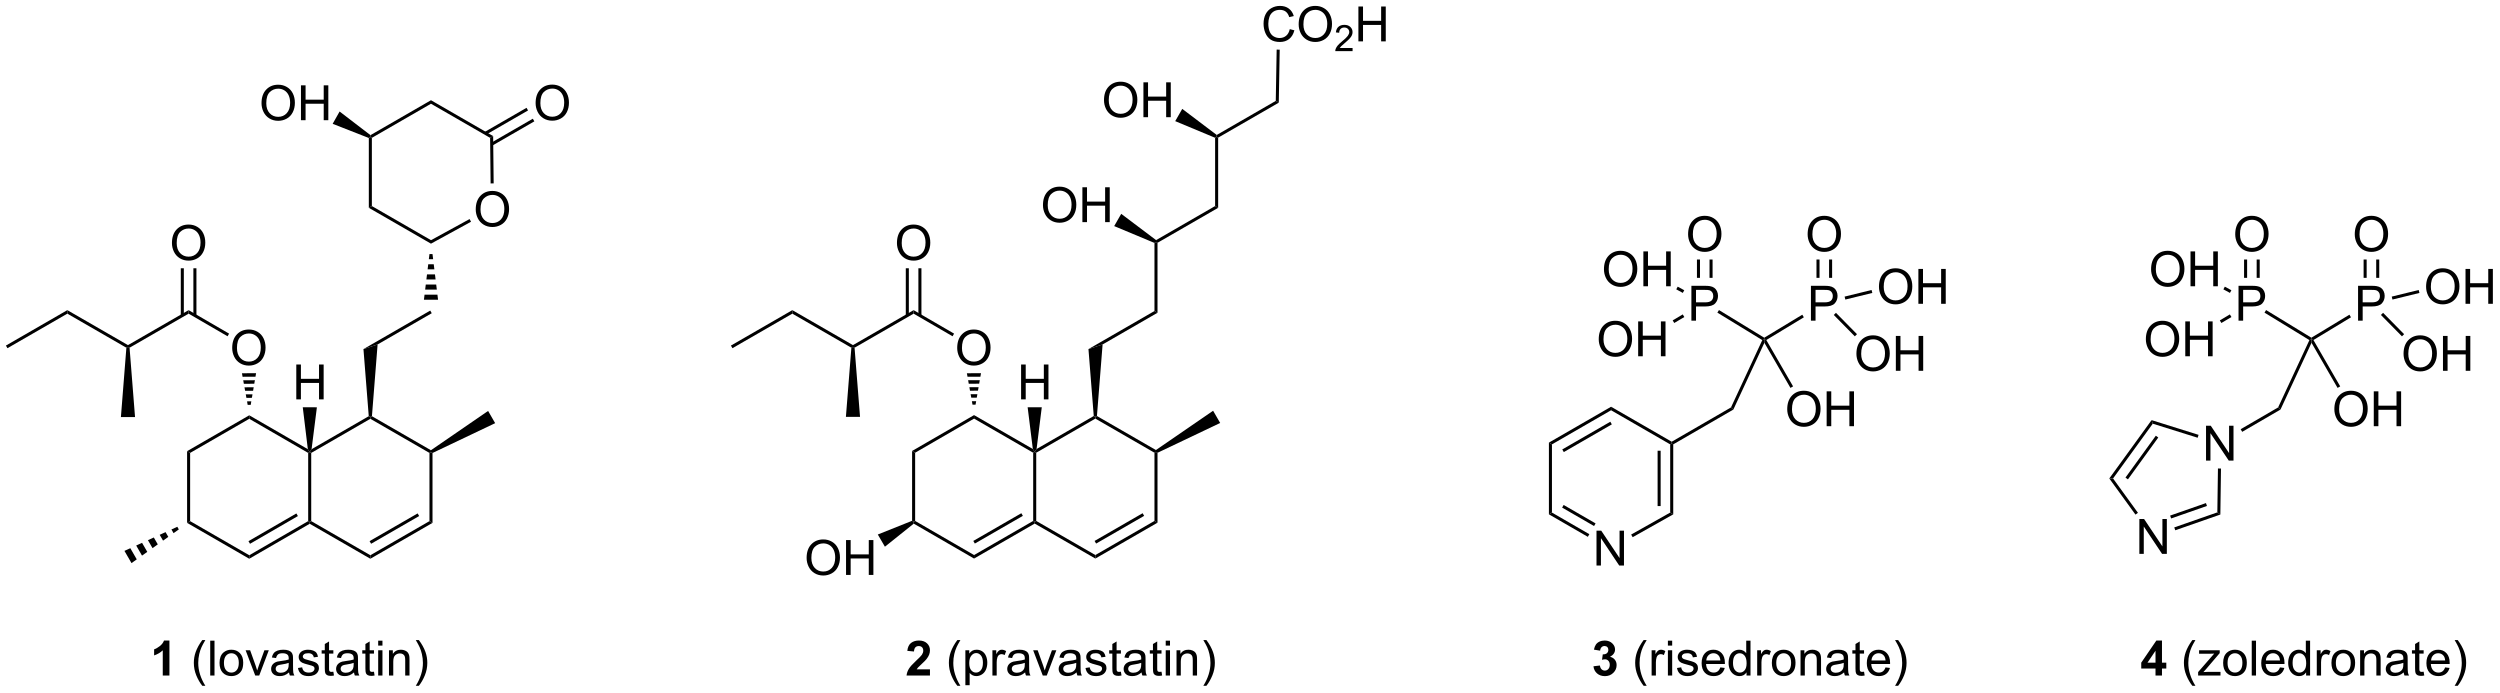 <?xml version="1.0" encoding="UTF-8"?>
<!DOCTYPE svg PUBLIC '-//W3C//DTD SVG 1.0//EN'
          'http://www.w3.org/TR/2001/REC-SVG-20010904/DTD/svg10.dtd'>
<svg stroke-dasharray="none" shape-rendering="auto" xmlns="http://www.w3.org/2000/svg" font-family="'Dialog'" text-rendering="auto" width="563" fill-opacity="1" color-interpolation="auto" color-rendering="auto" preserveAspectRatio="xMidYMid meet" font-size="12px" viewBox="0 0 563 156" fill="black" xmlns:xlink="http://www.w3.org/1999/xlink" stroke="black" image-rendering="auto" stroke-miterlimit="10" stroke-linecap="square" stroke-linejoin="miter" font-style="normal" stroke-width="1" height="156" stroke-dashoffset="0" font-weight="normal" stroke-opacity="1"
><!--Generated by the Batik Graphics2D SVG Generator--><defs id="genericDefs"
  /><g
  ><defs id="defs1"
    ><clipPath clipPathUnits="userSpaceOnUse" id="clipPath1"
      ><path d="M0.646 1.611 L422.833 1.611 L422.833 118.486 L0.646 118.486 L0.646 1.611 Z"
      /></clipPath
      ><clipPath clipPathUnits="userSpaceOnUse" id="clipPath2"
      ><path d="M-1.16 13.225 L-1.16 126.85 L409.289 126.85 L409.289 13.225 Z"
      /></clipPath
    ></defs
    ><g transform="scale(1.333,1.333) translate(-0.646,-1.611) matrix(1.029,0,0,1.029,1.839,-11.992)"
    ><path d="M41.778 30.166 Q41.778 28.739 42.544 27.934 Q43.309 27.127 44.52 27.127 Q45.312 27.127 45.947 27.507 Q46.585 27.885 46.919 28.562 Q47.255 29.239 47.255 30.098 Q47.255 30.971 46.903 31.658 Q46.551 32.346 45.906 32.7 Q45.262 33.054 44.515 33.054 Q43.708 33.054 43.07 32.663 Q42.434 32.27 42.106 31.596 Q41.778 30.919 41.778 30.166 ZM42.559 30.177 Q42.559 31.213 43.114 31.809 Q43.671 32.403 44.512 32.403 Q45.367 32.403 45.919 31.802 Q46.473 31.2 46.473 30.096 Q46.473 29.395 46.236 28.875 Q45.999 28.354 45.544 28.067 Q45.09 27.778 44.523 27.778 Q43.718 27.778 43.137 28.333 Q42.559 28.885 42.559 30.177 ZM48.253 32.955 L48.253 27.229 L49.011 27.229 L49.011 29.58 L51.988 29.58 L51.988 27.229 L52.745 27.229 L52.745 32.955 L51.988 32.955 L51.988 30.255 L49.011 30.255 L49.011 32.955 L48.253 32.955 Z" stroke="none" clip-path="url(#clipPath2)"
    /></g
    ><g transform="matrix(1.371,0,0,1.371,1.591,-18.137)"
    ><path d="M86.819 30.166 Q86.819 28.739 87.584 27.934 Q88.35 27.127 89.561 27.127 Q90.353 27.127 90.988 27.507 Q91.626 27.885 91.959 28.562 Q92.295 29.239 92.295 30.098 Q92.295 30.971 91.944 31.658 Q91.592 32.346 90.946 32.7 Q90.303 33.054 89.556 33.054 Q88.749 33.054 88.111 32.663 Q87.475 32.27 87.147 31.596 Q86.819 30.919 86.819 30.166 ZM87.6 30.177 Q87.6 31.213 88.155 31.809 Q88.712 32.403 89.553 32.403 Q90.407 32.403 90.959 31.802 Q91.514 31.2 91.514 30.096 Q91.514 29.395 91.277 28.875 Q91.04 28.354 90.584 28.067 Q90.131 27.778 89.564 27.778 Q88.759 27.778 88.178 28.333 Q87.6 28.885 87.6 30.177 Z" stroke="none" clip-path="url(#clipPath2)"
    /></g
    ><g transform="matrix(1.371,0,0,1.371,1.591,-18.137)"
    ><path d="M76.985 47.63 Q76.985 46.203 77.751 45.398 Q78.517 44.591 79.728 44.591 Q80.519 44.591 81.155 44.971 Q81.793 45.349 82.126 46.026 Q82.462 46.703 82.462 47.562 Q82.462 48.435 82.11 49.122 Q81.759 49.81 81.113 50.164 Q80.47 50.518 79.722 50.518 Q78.915 50.518 78.277 50.127 Q77.642 49.734 77.313 49.06 Q76.985 48.383 76.985 47.63 ZM77.767 47.641 Q77.767 48.677 78.321 49.273 Q78.879 49.867 79.72 49.867 Q80.574 49.867 81.126 49.266 Q81.681 48.664 81.681 47.56 Q81.681 46.859 81.444 46.338 Q81.207 45.818 80.751 45.531 Q80.298 45.242 79.73 45.242 Q78.925 45.242 78.345 45.797 Q77.767 46.349 77.767 47.641 Z" stroke="none" clip-path="url(#clipPath2)"
    /></g
    ><g transform="matrix(1.371,0,0,1.371,1.591,-18.137)"
    ><path d="M27.084 53.153 Q27.084 51.726 27.849 50.922 Q28.615 50.114 29.826 50.114 Q30.618 50.114 31.253 50.495 Q31.891 50.872 32.224 51.549 Q32.56 52.226 32.56 53.086 Q32.56 53.958 32.209 54.645 Q31.857 55.333 31.211 55.687 Q30.568 56.041 29.821 56.041 Q29.014 56.041 28.375 55.651 Q27.74 55.258 27.412 54.583 Q27.084 53.906 27.084 53.153 ZM27.865 53.164 Q27.865 54.2 28.42 54.797 Q28.977 55.39 29.818 55.39 Q30.672 55.39 31.224 54.789 Q31.779 54.187 31.779 53.083 Q31.779 52.383 31.542 51.862 Q31.305 51.341 30.849 51.054 Q30.396 50.765 29.829 50.765 Q29.024 50.765 28.443 51.32 Q27.865 51.872 27.865 53.164 Z" stroke="none" clip-path="url(#clipPath2)"
    /></g
    ><g transform="matrix(1.371,0,0,1.371,1.591,-18.137)"
    ><path d="M47.509 78.83 L47.509 73.103 L48.267 73.103 L48.267 75.455 L51.243 75.455 L51.243 73.103 L52.001 73.103 L52.001 78.83 L51.243 78.83 L51.243 76.129 L48.267 76.129 L48.267 78.83 L47.509 78.83 Z" stroke="none" clip-path="url(#clipPath2)"
    /></g
    ><g transform="matrix(1.371,0,0,1.371,1.591,-18.137)"
    ><path d="M36.981 70.394 Q36.981 68.967 37.747 68.162 Q38.512 67.355 39.723 67.355 Q40.515 67.355 41.15 67.735 Q41.788 68.112 42.122 68.79 Q42.458 69.467 42.458 70.326 Q42.458 71.198 42.106 71.886 Q41.755 72.573 41.109 72.928 Q40.465 73.282 39.718 73.282 Q38.911 73.282 38.273 72.891 Q37.637 72.498 37.309 71.823 Q36.981 71.146 36.981 70.394 ZM37.762 70.404 Q37.762 71.441 38.317 72.037 Q38.874 72.631 39.715 72.631 Q40.57 72.631 41.122 72.029 Q41.676 71.428 41.676 70.323 Q41.676 69.623 41.44 69.102 Q41.203 68.581 40.747 68.295 Q40.294 68.006 39.726 68.006 Q38.921 68.006 38.34 68.56 Q37.762 69.112 37.762 70.404 Z" stroke="none" clip-path="url(#clipPath2)"
    /></g
    ><g transform="matrix(1.371,0,0,1.371,1.591,-18.137)"
    ><path d="M210.696 18.017 L211.454 18.207 Q211.217 19.142 210.597 19.634 Q209.977 20.124 209.084 20.124 Q208.157 20.124 207.576 19.746 Q206.998 19.369 206.693 18.655 Q206.391 17.939 206.391 17.119 Q206.391 16.223 206.732 15.559 Q207.076 14.892 207.707 14.546 Q208.337 14.199 209.095 14.199 Q209.954 14.199 210.54 14.637 Q211.126 15.074 211.357 15.868 L210.61 16.043 Q210.412 15.418 210.032 15.134 Q209.654 14.848 209.079 14.848 Q208.42 14.848 207.975 15.165 Q207.532 15.48 207.352 16.014 Q207.173 16.548 207.173 17.113 Q207.173 17.845 207.386 18.389 Q207.6 18.934 208.048 19.204 Q208.498 19.473 209.022 19.473 Q209.657 19.473 210.097 19.105 Q210.54 18.738 210.696 18.017 ZM212.158 17.236 Q212.158 15.809 212.924 15.004 Q213.69 14.197 214.9 14.197 Q215.692 14.197 216.327 14.577 Q216.966 14.954 217.299 15.632 Q217.635 16.309 217.635 17.168 Q217.635 18.04 217.283 18.728 Q216.932 19.415 216.286 19.77 Q215.643 20.124 214.895 20.124 Q214.088 20.124 213.45 19.733 Q212.815 19.34 212.486 18.665 Q212.158 17.988 212.158 17.236 ZM212.94 17.246 Q212.94 18.283 213.494 18.879 Q214.052 19.473 214.893 19.473 Q215.747 19.473 216.299 18.871 Q216.854 18.27 216.854 17.165 Q216.854 16.465 216.617 15.944 Q216.38 15.423 215.924 15.137 Q215.471 14.848 214.903 14.848 Q214.098 14.848 213.518 15.402 Q212.94 15.954 212.94 17.246 Z" stroke="none" clip-path="url(#clipPath2)"
    /></g
    ><g transform="matrix(1.371,0,0,1.371,1.591,-18.137)"
    ><path d="M221.014 21.117 L221.014 21.625 L218.174 21.625 Q218.169 21.433 218.237 21.258 Q218.345 20.968 218.583 20.687 Q218.823 20.406 219.274 20.037 Q219.973 19.463 220.22 19.127 Q220.466 18.791 220.466 18.492 Q220.466 18.18 220.241 17.965 Q220.018 17.748 219.657 17.748 Q219.276 17.748 219.048 17.976 Q218.819 18.205 218.817 18.609 L218.274 18.555 Q218.331 17.947 218.694 17.631 Q219.057 17.312 219.669 17.312 Q220.288 17.312 220.647 17.656 Q221.008 17.998 221.008 18.504 Q221.008 18.762 220.903 19.012 Q220.798 19.26 220.552 19.535 Q220.307 19.81 219.739 20.291 Q219.264 20.689 219.13 20.832 Q218.995 20.974 218.907 21.117 L221.014 21.117 Z" stroke="none" clip-path="url(#clipPath2)"
    /></g
    ><g transform="matrix(1.371,0,0,1.371,1.591,-18.137)"
    ><path d="M221.97 20.025 L221.97 14.298 L222.728 14.298 L222.728 16.65 L225.705 16.65 L225.705 14.298 L226.463 14.298 L226.463 20.025 L225.705 20.025 L225.705 17.324 L222.728 17.324 L222.728 20.025 L221.97 20.025 Z" stroke="none" clip-path="url(#clipPath2)"
    /></g
    ><g transform="matrix(1.371,0,0,1.371,1.591,-18.137)"
    ><path d="M180.182 29.687 Q180.182 28.26 180.948 27.456 Q181.714 26.648 182.925 26.648 Q183.716 26.648 184.352 27.028 Q184.99 27.406 185.323 28.083 Q185.659 28.76 185.659 29.619 Q185.659 30.492 185.307 31.179 Q184.956 31.867 184.31 32.221 Q183.667 32.575 182.919 32.575 Q182.112 32.575 181.474 32.185 Q180.839 31.791 180.511 31.117 Q180.182 30.44 180.182 29.687 ZM180.964 29.698 Q180.964 30.734 181.518 31.331 Q182.076 31.924 182.917 31.924 Q183.771 31.924 184.323 31.323 Q184.878 30.721 184.878 29.617 Q184.878 28.916 184.641 28.396 Q184.404 27.875 183.948 27.588 Q183.495 27.299 182.927 27.299 Q182.123 27.299 181.542 27.854 Q180.964 28.406 180.964 29.698 ZM186.658 32.476 L186.658 26.75 L187.416 26.75 L187.416 29.101 L190.392 29.101 L190.392 26.75 L191.15 26.75 L191.15 32.476 L190.392 32.476 L190.392 29.776 L187.416 29.776 L187.416 32.476 L186.658 32.476 Z" stroke="none" clip-path="url(#clipPath2)"
    /></g
    ><g transform="matrix(1.371,0,0,1.371,1.591,-18.137)"
    ><path d="M170.157 46.928 Q170.157 45.501 170.923 44.696 Q171.689 43.889 172.9 43.889 Q173.691 43.889 174.327 44.269 Q174.965 44.646 175.298 45.324 Q175.634 46.001 175.634 46.86 Q175.634 47.732 175.282 48.42 Q174.931 49.107 174.285 49.462 Q173.642 49.816 172.894 49.816 Q172.087 49.816 171.449 49.425 Q170.814 49.032 170.486 48.357 Q170.157 47.68 170.157 46.928 ZM170.939 46.938 Q170.939 47.974 171.493 48.571 Q172.051 49.165 172.892 49.165 Q173.746 49.165 174.298 48.563 Q174.853 47.962 174.853 46.857 Q174.853 46.157 174.616 45.636 Q174.379 45.115 173.923 44.829 Q173.47 44.54 172.902 44.54 Q172.097 44.54 171.517 45.094 Q170.939 45.646 170.939 46.938 ZM176.633 49.717 L176.633 43.99 L177.391 43.99 L177.391 46.342 L180.367 46.342 L180.367 43.99 L181.125 43.99 L181.125 49.717 L180.367 49.717 L180.367 47.016 L177.391 47.016 L177.391 49.717 L176.633 49.717 Z" stroke="none" clip-path="url(#clipPath2)"
    /></g
    ><g transform="matrix(1.371,0,0,1.371,1.591,-18.137)"
    ><path d="M146.173 53.153 Q146.173 51.726 146.938 50.922 Q147.704 50.114 148.915 50.114 Q149.706 50.114 150.342 50.495 Q150.98 50.872 151.313 51.549 Q151.649 52.226 151.649 53.086 Q151.649 53.958 151.298 54.645 Q150.946 55.333 150.3 55.687 Q149.657 56.041 148.91 56.041 Q148.102 56.041 147.464 55.651 Q146.829 55.258 146.501 54.583 Q146.173 53.906 146.173 53.153 ZM146.954 53.164 Q146.954 54.2 147.508 54.797 Q148.066 55.39 148.907 55.39 Q149.761 55.39 150.313 54.789 Q150.868 54.187 150.868 53.083 Q150.868 52.383 150.631 51.862 Q150.394 51.341 149.938 51.054 Q149.485 50.765 148.917 50.765 Q148.113 50.765 147.532 51.32 Q146.954 51.872 146.954 53.164 Z" stroke="none" clip-path="url(#clipPath2)"
    /></g
    ><g transform="matrix(1.371,0,0,1.371,1.591,-18.137)"
    ><path d="M166.565 78.83 L166.565 73.103 L167.323 73.103 L167.323 75.455 L170.3 75.455 L170.3 73.103 L171.058 73.103 L171.058 78.83 L170.3 78.83 L170.3 76.129 L167.323 76.129 L167.323 78.83 L166.565 78.83 Z" stroke="none" clip-path="url(#clipPath2)"
    /></g
    ><g transform="matrix(1.371,0,0,1.371,1.591,-18.137)"
    ><path d="M156.07 70.394 Q156.07 68.967 156.835 68.162 Q157.601 67.355 158.812 67.355 Q159.604 67.355 160.239 67.735 Q160.877 68.112 161.21 68.79 Q161.546 69.467 161.546 70.326 Q161.546 71.198 161.195 71.886 Q160.843 72.573 160.197 72.928 Q159.554 73.282 158.807 73.282 Q158 73.282 157.362 72.891 Q156.726 72.498 156.398 71.823 Q156.07 71.146 156.07 70.394 ZM156.851 70.404 Q156.851 71.441 157.406 72.037 Q157.963 72.631 158.804 72.631 Q159.658 72.631 160.21 72.029 Q160.765 71.428 160.765 70.323 Q160.765 69.623 160.528 69.102 Q160.291 68.581 159.835 68.295 Q159.382 68.006 158.815 68.006 Q158.01 68.006 157.429 68.56 Q156.851 69.112 156.851 70.404 Z" stroke="none" clip-path="url(#clipPath2)"
    /></g
    ><g transform="matrix(1.371,0,0,1.371,1.591,-18.137)"
    ><path d="M131.334 104.875 Q131.334 103.448 132.1 102.643 Q132.866 101.836 134.077 101.836 Q134.868 101.836 135.504 102.216 Q136.142 102.593 136.475 103.27 Q136.811 103.948 136.811 104.807 Q136.811 105.679 136.459 106.367 Q136.108 107.054 135.462 107.409 Q134.819 107.763 134.071 107.763 Q133.264 107.763 132.626 107.372 Q131.991 106.979 131.663 106.304 Q131.334 105.627 131.334 104.875 ZM132.116 104.885 Q132.116 105.921 132.671 106.518 Q133.228 107.112 134.069 107.112 Q134.923 107.112 135.475 106.51 Q136.03 105.909 136.03 104.804 Q136.03 104.104 135.793 103.583 Q135.556 103.062 135.1 102.776 Q134.647 102.487 134.079 102.487 Q133.275 102.487 132.694 103.041 Q132.116 103.593 132.116 104.885 ZM137.81 107.664 L137.81 101.937 L138.568 101.937 L138.568 104.289 L141.544 104.289 L141.544 101.937 L142.302 101.937 L142.302 107.664 L141.544 107.664 L141.544 104.963 L138.568 104.963 L138.568 107.664 L137.81 107.664 Z" stroke="none" clip-path="url(#clipPath2)"
    /></g
    ><g transform="matrix(1.371,0,0,1.371,1.591,-18.137)"
    ><path d="M26.67 124.192 L25.574 124.192 L25.574 120.054 Q24.972 120.617 24.154 120.888 L24.154 119.89 Q24.584 119.75 25.087 119.359 Q25.592 118.966 25.779 118.442 L26.67 118.442 L26.67 124.192 Z" stroke="none" clip-path="url(#clipPath2)"
    /></g
    ><g transform="matrix(1.371,0,0,1.371,1.591,-18.137)"
    ><path d="M32.066 125.877 Q31.483 125.143 31.079 124.159 Q30.678 123.172 30.678 122.117 Q30.678 121.187 30.98 120.336 Q31.331 119.349 32.066 118.367 L32.569 118.367 Q32.097 119.179 31.944 119.528 Q31.706 120.067 31.569 120.653 Q31.402 121.382 31.402 122.122 Q31.402 124 32.569 125.877 L32.066 125.877 ZM33.37 124.192 L33.37 118.466 L34.074 118.466 L34.074 124.192 L33.37 124.192 ZM34.901 122.117 Q34.901 120.966 35.541 120.411 Q36.078 119.95 36.846 119.95 Q37.703 119.95 38.244 120.51 Q38.788 121.07 38.788 122.06 Q38.788 122.859 38.546 123.32 Q38.307 123.778 37.848 124.034 Q37.39 124.286 36.846 124.286 Q35.976 124.286 35.437 123.729 Q34.901 123.169 34.901 122.117 ZM35.624 122.117 Q35.624 122.914 35.971 123.312 Q36.32 123.708 36.846 123.708 Q37.369 123.708 37.716 123.31 Q38.065 122.911 38.065 122.093 Q38.065 121.325 37.716 120.929 Q37.367 120.531 36.846 120.531 Q36.32 120.531 35.971 120.927 Q35.624 121.32 35.624 122.117 ZM40.764 124.192 L39.186 120.044 L39.928 120.044 L40.819 122.528 Q40.964 122.929 41.084 123.364 Q41.178 123.036 41.347 122.575 L42.269 120.044 L42.99 120.044 L41.42 124.192 L40.764 124.192 ZM46.319 123.679 Q45.928 124.013 45.566 124.151 Q45.206 124.286 44.792 124.286 Q44.108 124.286 43.74 123.953 Q43.373 123.617 43.373 123.099 Q43.373 122.794 43.511 122.541 Q43.652 122.289 43.876 122.138 Q44.1 121.984 44.381 121.906 Q44.589 121.851 45.006 121.802 Q45.858 121.7 46.261 121.56 Q46.264 121.414 46.264 121.375 Q46.264 120.945 46.066 120.77 Q45.795 120.531 45.264 120.531 Q44.769 120.531 44.532 120.705 Q44.295 120.88 44.183 121.32 L43.495 121.226 Q43.589 120.786 43.803 120.515 Q44.019 120.242 44.425 120.096 Q44.831 119.95 45.365 119.95 Q45.897 119.95 46.227 120.075 Q46.561 120.2 46.717 120.39 Q46.873 120.578 46.936 120.867 Q46.972 121.047 46.972 121.515 L46.972 122.453 Q46.972 123.435 47.016 123.695 Q47.061 123.953 47.194 124.192 L46.459 124.192 Q46.35 123.974 46.319 123.679 ZM46.261 122.109 Q45.878 122.265 45.113 122.375 Q44.678 122.437 44.498 122.515 Q44.319 122.593 44.219 122.745 Q44.123 122.895 44.123 123.078 Q44.123 123.359 44.337 123.547 Q44.55 123.734 44.959 123.734 Q45.365 123.734 45.68 123.557 Q45.998 123.38 46.147 123.07 Q46.261 122.833 46.261 122.367 L46.261 122.109 ZM47.781 122.953 L48.476 122.843 Q48.533 123.263 48.801 123.487 Q49.07 123.708 49.549 123.708 Q50.033 123.708 50.268 123.51 Q50.502 123.312 50.502 123.047 Q50.502 122.81 50.296 122.672 Q50.151 122.578 49.578 122.435 Q48.804 122.239 48.505 122.096 Q48.205 121.953 48.051 121.703 Q47.898 121.45 47.898 121.145 Q47.898 120.867 48.023 120.632 Q48.151 120.395 48.369 120.239 Q48.533 120.117 48.817 120.034 Q49.101 119.95 49.424 119.95 Q49.913 119.95 50.281 120.091 Q50.651 120.231 50.825 120.471 Q51.002 120.711 51.07 121.114 L50.382 121.208 Q50.335 120.888 50.109 120.708 Q49.885 120.528 49.476 120.528 Q48.992 120.528 48.783 120.69 Q48.578 120.849 48.578 121.062 Q48.578 121.2 48.663 121.31 Q48.749 121.422 48.932 121.497 Q49.038 121.536 49.554 121.677 Q50.299 121.875 50.593 122.002 Q50.89 122.13 51.057 122.372 Q51.226 122.614 51.226 122.974 Q51.226 123.325 51.02 123.635 Q50.815 123.945 50.426 124.117 Q50.041 124.286 49.554 124.286 Q48.744 124.286 48.32 123.95 Q47.898 123.614 47.781 122.953 ZM53.596 123.562 L53.697 124.185 Q53.401 124.247 53.166 124.247 Q52.783 124.247 52.572 124.127 Q52.361 124.005 52.276 123.807 Q52.19 123.609 52.19 122.976 L52.19 120.591 L51.674 120.591 L51.674 120.044 L52.19 120.044 L52.19 119.015 L52.89 118.593 L52.89 120.044 L53.596 120.044 L53.596 120.591 L52.89 120.591 L52.89 123.015 Q52.89 123.317 52.926 123.403 Q52.963 123.489 53.046 123.541 Q53.132 123.591 53.288 123.591 Q53.406 123.591 53.596 123.562 ZM56.99 123.679 Q56.6 124.013 56.238 124.151 Q55.878 124.286 55.464 124.286 Q54.779 124.286 54.412 123.953 Q54.045 123.617 54.045 123.099 Q54.045 122.794 54.183 122.541 Q54.324 122.289 54.548 122.138 Q54.772 121.984 55.053 121.906 Q55.261 121.851 55.678 121.802 Q56.529 121.7 56.933 121.56 Q56.936 121.414 56.936 121.375 Q56.936 120.945 56.738 120.77 Q56.467 120.531 55.936 120.531 Q55.441 120.531 55.204 120.705 Q54.967 120.88 54.855 121.32 L54.167 121.226 Q54.261 120.786 54.475 120.515 Q54.691 120.242 55.097 120.096 Q55.503 119.95 56.037 119.95 Q56.569 119.95 56.899 120.075 Q57.233 120.2 57.389 120.39 Q57.545 120.578 57.608 120.867 Q57.644 121.047 57.644 121.515 L57.644 122.453 Q57.644 123.435 57.688 123.695 Q57.733 123.953 57.865 124.192 L57.131 124.192 Q57.022 123.974 56.99 123.679 ZM56.933 122.109 Q56.55 122.265 55.785 122.375 Q55.35 122.437 55.17 122.515 Q54.99 122.593 54.891 122.745 Q54.795 122.895 54.795 123.078 Q54.795 123.359 55.009 123.547 Q55.222 123.734 55.631 123.734 Q56.037 123.734 56.352 123.557 Q56.67 123.38 56.819 123.07 Q56.933 122.833 56.933 122.367 L56.933 122.109 ZM60.268 123.562 L60.369 124.185 Q60.072 124.247 59.838 124.247 Q59.455 124.247 59.244 124.127 Q59.033 124.005 58.947 123.807 Q58.861 123.609 58.861 122.976 L58.861 120.591 L58.346 120.591 L58.346 120.044 L58.861 120.044 L58.861 119.015 L59.562 118.593 L59.562 120.044 L60.268 120.044 L60.268 120.591 L59.562 120.591 L59.562 123.015 Q59.562 123.317 59.598 123.403 Q59.635 123.489 59.718 123.541 Q59.804 123.591 59.96 123.591 Q60.078 123.591 60.268 123.562 ZM60.959 119.273 L60.959 118.466 L61.662 118.466 L61.662 119.273 L60.959 119.273 ZM60.959 124.192 L60.959 120.044 L61.662 120.044 L61.662 124.192 L60.959 124.192 ZM62.734 124.192 L62.734 120.044 L63.367 120.044 L63.367 120.632 Q63.822 119.95 64.687 119.95 Q65.062 119.95 65.374 120.086 Q65.69 120.218 65.846 120.437 Q66.002 120.656 66.065 120.958 Q66.104 121.153 66.104 121.64 L66.104 124.192 L65.4 124.192 L65.4 121.669 Q65.4 121.239 65.317 121.026 Q65.236 120.812 65.028 120.687 Q64.82 120.56 64.538 120.56 Q64.088 120.56 63.763 120.846 Q63.437 121.13 63.437 121.927 L63.437 124.192 L62.734 124.192 ZM67.644 125.877 L67.139 125.877 Q68.308 124 68.308 122.122 Q68.308 121.388 68.139 120.664 Q68.006 120.078 67.769 119.539 Q67.615 119.187 67.139 118.367 L67.644 118.367 Q68.378 119.349 68.73 120.336 Q69.029 121.187 69.029 122.117 Q69.029 123.172 68.626 124.159 Q68.222 125.143 67.644 125.877 Z" stroke="none" clip-path="url(#clipPath2)"
    /></g
    ><g transform="matrix(1.371,0,0,1.371,1.591,-18.137)"
    ><path d="M151.594 123.172 L151.594 124.192 L147.748 124.192 Q147.81 123.614 148.123 123.096 Q148.435 122.578 149.357 121.724 Q150.099 121.031 150.266 120.786 Q150.492 120.445 150.492 120.114 Q150.492 119.747 150.294 119.549 Q150.099 119.351 149.75 119.351 Q149.406 119.351 149.203 119.56 Q149 119.765 148.969 120.247 L147.875 120.138 Q147.974 119.231 148.49 118.838 Q149.005 118.442 149.779 118.442 Q150.625 118.442 151.109 118.901 Q151.594 119.356 151.594 120.036 Q151.594 120.422 151.456 120.773 Q151.318 121.122 151.016 121.505 Q150.818 121.757 150.297 122.234 Q149.779 122.711 149.638 122.867 Q149.5 123.023 149.414 123.172 L151.594 123.172 Z" stroke="none" clip-path="url(#clipPath2)"
    /></g
    ><g transform="matrix(1.371,0,0,1.371,1.591,-18.137)"
    ><path d="M156.091 125.877 Q155.508 125.143 155.104 124.159 Q154.703 123.172 154.703 122.117 Q154.703 121.187 155.005 120.336 Q155.357 119.349 156.091 118.367 L156.594 118.367 Q156.123 119.179 155.969 119.528 Q155.732 120.067 155.594 120.653 Q155.427 121.382 155.427 122.122 Q155.427 124 156.594 125.877 L156.091 125.877 ZM157.412 125.784 L157.412 120.044 L158.052 120.044 L158.052 120.583 Q158.279 120.265 158.563 120.109 Q158.849 119.95 159.255 119.95 Q159.787 119.95 160.193 120.224 Q160.599 120.497 160.805 120.995 Q161.013 121.492 161.013 122.086 Q161.013 122.724 160.784 123.234 Q160.555 123.742 160.12 124.015 Q159.685 124.286 159.203 124.286 Q158.852 124.286 158.573 124.138 Q158.294 123.989 158.115 123.763 L158.115 125.784 L157.412 125.784 ZM158.047 122.14 Q158.047 122.942 158.37 123.325 Q158.695 123.708 159.156 123.708 Q159.625 123.708 159.958 123.312 Q160.294 122.914 160.294 122.083 Q160.294 121.289 159.966 120.895 Q159.641 120.5 159.188 120.5 Q158.74 120.5 158.393 120.922 Q158.047 121.341 158.047 122.14 ZM161.853 124.192 L161.853 120.044 L162.486 120.044 L162.486 120.672 Q162.728 120.231 162.931 120.091 Q163.137 119.95 163.384 119.95 Q163.738 119.95 164.106 120.177 L163.863 120.828 Q163.606 120.677 163.348 120.677 Q163.119 120.677 162.934 120.815 Q162.751 120.953 162.673 121.2 Q162.556 121.575 162.556 122.02 L162.556 124.192 L161.853 124.192 ZM167.231 123.679 Q166.84 124.013 166.478 124.151 Q166.119 124.286 165.704 124.286 Q165.02 124.286 164.653 123.953 Q164.285 123.617 164.285 123.099 Q164.285 122.794 164.423 122.541 Q164.564 122.289 164.788 122.138 Q165.012 121.984 165.293 121.906 Q165.501 121.851 165.918 121.802 Q166.77 121.7 167.173 121.56 Q167.176 121.414 167.176 121.375 Q167.176 120.945 166.978 120.77 Q166.707 120.531 166.176 120.531 Q165.681 120.531 165.444 120.705 Q165.207 120.88 165.095 121.32 L164.408 121.226 Q164.501 120.786 164.715 120.515 Q164.931 120.242 165.337 120.096 Q165.744 119.95 166.278 119.95 Q166.809 119.95 167.139 120.075 Q167.473 120.2 167.629 120.39 Q167.785 120.578 167.848 120.867 Q167.884 121.047 167.884 121.515 L167.884 122.453 Q167.884 123.435 167.929 123.695 Q167.973 123.953 168.106 124.192 L167.371 124.192 Q167.262 123.974 167.231 123.679 ZM167.173 122.109 Q166.791 122.265 166.025 122.375 Q165.59 122.437 165.41 122.515 Q165.231 122.593 165.132 122.745 Q165.035 122.895 165.035 123.078 Q165.035 123.359 165.249 123.547 Q165.462 123.734 165.871 123.734 Q166.278 123.734 166.593 123.557 Q166.91 123.38 167.059 123.07 Q167.173 122.833 167.173 122.367 L167.173 122.109 ZM170.125 124.192 L168.547 120.044 L169.289 120.044 L170.18 122.528 Q170.326 122.929 170.445 123.364 Q170.539 123.036 170.708 122.575 L171.63 120.044 L172.352 120.044 L170.781 124.192 L170.125 124.192 ZM175.68 123.679 Q175.289 124.013 174.927 124.151 Q174.568 124.286 174.154 124.286 Q173.469 124.286 173.102 123.953 Q172.734 123.617 172.734 123.099 Q172.734 122.794 172.873 122.541 Q173.013 122.289 173.237 122.138 Q173.461 121.984 173.742 121.906 Q173.951 121.851 174.367 121.802 Q175.219 121.7 175.623 121.56 Q175.625 121.414 175.625 121.375 Q175.625 120.945 175.427 120.77 Q175.156 120.531 174.625 120.531 Q174.13 120.531 173.893 120.705 Q173.656 120.88 173.544 121.32 L172.857 121.226 Q172.951 120.786 173.164 120.515 Q173.38 120.242 173.787 120.096 Q174.193 119.95 174.727 119.95 Q175.258 119.95 175.589 120.075 Q175.922 120.2 176.078 120.39 Q176.234 120.578 176.297 120.867 Q176.333 121.047 176.333 121.515 L176.333 122.453 Q176.333 123.435 176.378 123.695 Q176.422 123.953 176.555 124.192 L175.82 124.192 Q175.711 123.974 175.68 123.679 ZM175.623 122.109 Q175.24 122.265 174.474 122.375 Q174.039 122.437 173.859 122.515 Q173.68 122.593 173.581 122.745 Q173.484 122.895 173.484 123.078 Q173.484 123.359 173.698 123.547 Q173.912 123.734 174.32 123.734 Q174.727 123.734 175.042 123.557 Q175.359 123.38 175.508 123.07 Q175.623 122.833 175.623 122.367 L175.623 122.109 ZM177.142 122.953 L177.837 122.843 Q177.895 123.263 178.163 123.487 Q178.431 123.708 178.91 123.708 Q179.395 123.708 179.629 123.51 Q179.863 123.312 179.863 123.047 Q179.863 122.81 179.658 122.672 Q179.512 122.578 178.939 122.435 Q178.166 122.239 177.866 122.096 Q177.566 121.953 177.413 121.703 Q177.259 121.45 177.259 121.145 Q177.259 120.867 177.384 120.632 Q177.512 120.395 177.731 120.239 Q177.895 120.117 178.179 120.034 Q178.462 119.95 178.785 119.95 Q179.275 119.95 179.642 120.091 Q180.012 120.231 180.186 120.471 Q180.363 120.711 180.431 121.114 L179.744 121.208 Q179.697 120.888 179.47 120.708 Q179.246 120.528 178.837 120.528 Q178.353 120.528 178.145 120.69 Q177.939 120.849 177.939 121.062 Q177.939 121.2 178.025 121.31 Q178.111 121.422 178.293 121.497 Q178.4 121.536 178.916 121.677 Q179.66 121.875 179.954 122.002 Q180.251 122.13 180.418 122.372 Q180.587 122.614 180.587 122.974 Q180.587 123.325 180.382 123.635 Q180.176 123.945 179.788 124.117 Q179.403 124.286 178.916 124.286 Q178.106 124.286 177.681 123.95 Q177.259 123.614 177.142 122.953 ZM182.957 123.562 L183.059 124.185 Q182.762 124.247 182.528 124.247 Q182.145 124.247 181.934 124.127 Q181.723 124.005 181.637 123.807 Q181.551 123.609 181.551 122.976 L181.551 120.591 L181.035 120.591 L181.035 120.044 L181.551 120.044 L181.551 119.015 L182.251 118.593 L182.251 120.044 L182.957 120.044 L182.957 120.591 L182.251 120.591 L182.251 123.015 Q182.251 123.317 182.288 123.403 Q182.324 123.489 182.408 123.541 Q182.494 123.591 182.65 123.591 Q182.767 123.591 182.957 123.562 ZM186.352 123.679 Q185.961 124.013 185.599 124.151 Q185.24 124.286 184.826 124.286 Q184.141 124.286 183.774 123.953 Q183.406 123.617 183.406 123.099 Q183.406 122.794 183.544 122.541 Q183.685 122.289 183.909 122.138 Q184.133 121.984 184.414 121.906 Q184.623 121.851 185.039 121.802 Q185.891 121.7 186.294 121.56 Q186.297 121.414 186.297 121.375 Q186.297 120.945 186.099 120.77 Q185.828 120.531 185.297 120.531 Q184.802 120.531 184.565 120.705 Q184.328 120.88 184.216 121.32 L183.529 121.226 Q183.623 120.786 183.836 120.515 Q184.052 120.242 184.458 120.096 Q184.865 119.95 185.399 119.95 Q185.93 119.95 186.261 120.075 Q186.594 120.2 186.75 120.39 Q186.906 120.578 186.969 120.867 Q187.005 121.047 187.005 121.515 L187.005 122.453 Q187.005 123.435 187.05 123.695 Q187.094 123.953 187.227 124.192 L186.492 124.192 Q186.383 123.974 186.352 123.679 ZM186.294 122.109 Q185.912 122.265 185.146 122.375 Q184.711 122.437 184.531 122.515 Q184.352 122.593 184.253 122.745 Q184.156 122.895 184.156 123.078 Q184.156 123.359 184.37 123.547 Q184.583 123.734 184.992 123.734 Q185.399 123.734 185.714 123.557 Q186.031 123.38 186.18 123.07 Q186.294 122.833 186.294 122.367 L186.294 122.109 ZM189.629 123.562 L189.731 124.185 Q189.434 124.247 189.199 124.247 Q188.816 124.247 188.606 124.127 Q188.395 124.005 188.309 123.807 Q188.223 123.609 188.223 122.976 L188.223 120.591 L187.707 120.591 L187.707 120.044 L188.223 120.044 L188.223 119.015 L188.923 118.593 L188.923 120.044 L189.629 120.044 L189.629 120.591 L188.923 120.591 L188.923 123.015 Q188.923 123.317 188.96 123.403 Q188.996 123.489 189.079 123.541 Q189.166 123.591 189.322 123.591 Q189.439 123.591 189.629 123.562 ZM190.32 119.273 L190.32 118.466 L191.024 118.466 L191.024 119.273 L190.32 119.273 ZM190.32 124.192 L190.32 120.044 L191.024 120.044 L191.024 124.192 L190.32 124.192 ZM192.095 124.192 L192.095 120.044 L192.728 120.044 L192.728 120.632 Q193.184 119.95 194.048 119.95 Q194.423 119.95 194.736 120.086 Q195.051 120.218 195.207 120.437 Q195.363 120.656 195.426 120.958 Q195.465 121.153 195.465 121.64 L195.465 124.192 L194.762 124.192 L194.762 121.669 Q194.762 121.239 194.679 121.026 Q194.598 120.812 194.389 120.687 Q194.181 120.56 193.9 120.56 Q193.449 120.56 193.124 120.846 Q192.798 121.13 192.798 121.927 L192.798 124.192 L192.095 124.192 ZM197.005 125.877 L196.5 125.877 Q197.669 124 197.669 122.122 Q197.669 121.388 197.5 120.664 Q197.367 120.078 197.13 119.539 Q196.977 119.187 196.5 118.367 L197.005 118.367 Q197.74 119.349 198.091 120.336 Q198.391 121.187 198.391 122.117 Q198.391 123.172 197.987 124.159 Q197.583 125.143 197.005 125.877 Z" stroke="none" clip-path="url(#clipPath2)"
    /></g
    ><g transform="matrix(1.371,0,0,1.371,1.591,-18.137)"
    ><path d="M260.579 122.672 L261.641 122.544 Q261.691 122.95 261.912 123.166 Q262.136 123.38 262.454 123.38 Q262.792 123.38 263.024 123.122 Q263.259 122.864 263.259 122.427 Q263.259 122.013 263.034 121.77 Q262.813 121.528 262.493 121.528 Q262.282 121.528 261.988 121.609 L262.11 120.716 Q262.555 120.726 262.79 120.523 Q263.024 120.317 263.024 119.976 Q263.024 119.687 262.852 119.515 Q262.68 119.343 262.394 119.343 Q262.113 119.343 261.912 119.539 Q261.714 119.734 261.673 120.109 L260.659 119.937 Q260.766 119.419 260.977 119.109 Q261.191 118.797 261.571 118.62 Q261.954 118.442 262.425 118.442 Q263.235 118.442 263.722 118.958 Q264.126 119.38 264.126 119.911 Q264.126 120.664 263.3 121.114 Q263.792 121.218 264.087 121.586 Q264.384 121.953 264.384 122.474 Q264.384 123.226 263.831 123.76 Q263.282 124.291 262.462 124.291 Q261.683 124.291 261.17 123.843 Q260.659 123.395 260.579 122.672 Z" stroke="none" clip-path="url(#clipPath2)"
    /></g
    ><g transform="matrix(1.371,0,0,1.371,1.591,-18.137)"
    ><path d="M268.821 125.877 Q268.238 125.143 267.834 124.159 Q267.433 123.172 267.433 122.117 Q267.433 121.187 267.735 120.336 Q268.087 119.349 268.821 118.367 L269.324 118.367 Q268.852 119.179 268.699 119.528 Q268.462 120.067 268.324 120.653 Q268.157 121.382 268.157 122.122 Q268.157 124 269.324 125.877 L268.821 125.877 ZM270.134 124.192 L270.134 120.044 L270.766 120.044 L270.766 120.672 Q271.009 120.231 271.212 120.091 Q271.417 119.95 271.665 119.95 Q272.019 119.95 272.386 120.177 L272.144 120.828 Q271.886 120.677 271.628 120.677 Q271.399 120.677 271.214 120.815 Q271.032 120.953 270.954 121.2 Q270.837 121.575 270.837 122.02 L270.837 124.192 L270.134 124.192 ZM272.808 119.273 L272.808 118.466 L273.511 118.466 L273.511 119.273 L272.808 119.273 ZM272.808 124.192 L272.808 120.044 L273.511 120.044 L273.511 124.192 L272.808 124.192 ZM274.301 122.953 L274.997 122.843 Q275.054 123.263 275.322 123.487 Q275.591 123.708 276.07 123.708 Q276.554 123.708 276.788 123.51 Q277.023 123.312 277.023 123.047 Q277.023 122.81 276.817 122.672 Q276.671 122.578 276.098 122.435 Q275.325 122.239 275.025 122.096 Q274.726 121.953 274.572 121.703 Q274.419 121.45 274.419 121.145 Q274.419 120.867 274.544 120.632 Q274.671 120.395 274.89 120.239 Q275.054 120.117 275.338 120.034 Q275.622 119.95 275.945 119.95 Q276.434 119.95 276.801 120.091 Q277.171 120.231 277.346 120.471 Q277.523 120.711 277.591 121.114 L276.903 121.208 Q276.856 120.888 276.63 120.708 Q276.406 120.528 275.997 120.528 Q275.512 120.528 275.304 120.69 Q275.098 120.849 275.098 121.062 Q275.098 121.2 275.184 121.31 Q275.27 121.422 275.452 121.497 Q275.559 121.536 276.075 121.677 Q276.82 121.875 277.114 122.002 Q277.411 122.13 277.577 122.372 Q277.747 122.614 277.747 122.974 Q277.747 123.325 277.541 123.635 Q277.335 123.945 276.947 124.117 Q276.562 124.286 276.075 124.286 Q275.265 124.286 274.841 123.95 Q274.419 123.614 274.301 122.953 ZM281.421 122.856 L282.148 122.945 Q281.976 123.583 281.51 123.935 Q281.046 124.286 280.325 124.286 Q279.413 124.286 278.88 123.726 Q278.348 123.164 278.348 122.153 Q278.348 121.106 278.887 120.528 Q279.426 119.95 280.286 119.95 Q281.116 119.95 281.642 120.518 Q282.171 121.083 282.171 122.109 Q282.171 122.172 282.169 122.297 L279.075 122.297 Q279.114 122.981 279.46 123.346 Q279.809 123.708 280.327 123.708 Q280.716 123.708 280.989 123.505 Q281.262 123.302 281.421 122.856 ZM279.114 121.718 L281.429 121.718 Q281.382 121.195 281.163 120.935 Q280.827 120.528 280.294 120.528 Q279.809 120.528 279.478 120.854 Q279.148 121.177 279.114 121.718 ZM285.722 124.192 L285.722 123.669 Q285.329 124.286 284.563 124.286 Q284.066 124.286 283.649 124.013 Q283.235 123.739 283.006 123.25 Q282.777 122.757 282.777 122.122 Q282.777 121.5 282.982 120.995 Q283.191 120.489 283.605 120.221 Q284.019 119.95 284.532 119.95 Q284.907 119.95 285.199 120.109 Q285.493 120.265 285.675 120.52 L285.675 118.466 L286.376 118.466 L286.376 124.192 L285.722 124.192 ZM283.501 122.122 Q283.501 122.919 283.837 123.315 Q284.173 123.708 284.628 123.708 Q285.089 123.708 285.412 123.33 Q285.735 122.953 285.735 122.179 Q285.735 121.328 285.407 120.929 Q285.079 120.531 284.597 120.531 Q284.128 120.531 283.813 120.914 Q283.501 121.297 283.501 122.122 ZM287.473 124.192 L287.473 120.044 L288.106 120.044 L288.106 120.672 Q288.348 120.231 288.551 120.091 Q288.757 119.95 289.005 119.95 Q289.359 119.95 289.726 120.177 L289.484 120.828 Q289.226 120.677 288.968 120.677 Q288.739 120.677 288.554 120.815 Q288.372 120.953 288.294 121.2 Q288.176 121.575 288.176 122.02 L288.176 124.192 L287.473 124.192 ZM289.882 122.117 Q289.882 120.966 290.523 120.411 Q291.059 119.95 291.827 119.95 Q292.684 119.95 293.226 120.51 Q293.77 121.07 293.77 122.06 Q293.77 122.859 293.528 123.32 Q293.288 123.778 292.83 124.034 Q292.372 124.286 291.827 124.286 Q290.958 124.286 290.419 123.729 Q289.882 123.169 289.882 122.117 ZM290.606 122.117 Q290.606 122.914 290.952 123.312 Q291.301 123.708 291.827 123.708 Q292.351 123.708 292.697 123.31 Q293.046 122.911 293.046 122.093 Q293.046 121.325 292.697 120.929 Q292.348 120.531 291.827 120.531 Q291.301 120.531 290.952 120.927 Q290.606 121.32 290.606 122.117 ZM294.594 124.192 L294.594 120.044 L295.227 120.044 L295.227 120.632 Q295.683 119.95 296.548 119.95 Q296.923 119.95 297.235 120.086 Q297.55 120.218 297.706 120.437 Q297.863 120.656 297.925 120.958 Q297.964 121.153 297.964 121.64 L297.964 124.192 L297.261 124.192 L297.261 121.669 Q297.261 121.239 297.178 121.026 Q297.097 120.812 296.889 120.687 Q296.68 120.56 296.399 120.56 Q295.949 120.56 295.623 120.846 Q295.298 121.13 295.298 121.927 L295.298 124.192 L294.594 124.192 ZM301.749 123.679 Q301.359 124.013 300.997 124.151 Q300.637 124.286 300.223 124.286 Q299.538 124.286 299.171 123.953 Q298.804 123.617 298.804 123.099 Q298.804 122.794 298.942 122.541 Q299.083 122.289 299.307 122.138 Q299.531 121.984 299.812 121.906 Q300.02 121.851 300.437 121.802 Q301.288 121.7 301.692 121.56 Q301.695 121.414 301.695 121.375 Q301.695 120.945 301.497 120.77 Q301.226 120.531 300.695 120.531 Q300.2 120.531 299.963 120.705 Q299.726 120.88 299.614 121.32 L298.926 121.226 Q299.02 120.786 299.234 120.515 Q299.45 120.242 299.856 120.096 Q300.262 119.95 300.796 119.95 Q301.327 119.95 301.658 120.075 Q301.991 120.2 302.148 120.39 Q302.304 120.578 302.366 120.867 Q302.403 121.047 302.403 121.515 L302.403 122.453 Q302.403 123.435 302.447 123.695 Q302.491 123.953 302.624 124.192 L301.89 124.192 Q301.781 123.974 301.749 123.679 ZM301.692 122.109 Q301.309 122.265 300.544 122.375 Q300.109 122.437 299.929 122.515 Q299.749 122.593 299.65 122.745 Q299.554 122.895 299.554 123.078 Q299.554 123.359 299.767 123.547 Q299.981 123.734 300.39 123.734 Q300.796 123.734 301.111 123.557 Q301.429 123.38 301.577 123.07 Q301.692 122.833 301.692 122.367 L301.692 122.109 ZM305.027 123.562 L305.128 124.185 Q304.831 124.247 304.597 124.247 Q304.214 124.247 304.003 124.127 Q303.792 124.005 303.706 123.807 Q303.62 123.609 303.62 122.976 L303.62 120.591 L303.105 120.591 L303.105 120.044 L303.62 120.044 L303.62 119.015 L304.321 118.593 L304.321 120.044 L305.027 120.044 L305.027 120.591 L304.321 120.591 L304.321 123.015 Q304.321 123.317 304.357 123.403 Q304.394 123.489 304.477 123.541 Q304.563 123.591 304.719 123.591 Q304.837 123.591 305.027 123.562 ZM308.554 122.856 L309.281 122.945 Q309.109 123.583 308.642 123.935 Q308.179 124.286 307.458 124.286 Q306.546 124.286 306.012 123.726 Q305.481 123.164 305.481 122.153 Q305.481 121.106 306.02 120.528 Q306.559 119.95 307.419 119.95 Q308.249 119.95 308.775 120.518 Q309.304 121.083 309.304 122.109 Q309.304 122.172 309.301 122.297 L306.208 122.297 Q306.247 122.981 306.593 123.346 Q306.942 123.708 307.46 123.708 Q307.848 123.708 308.122 123.505 Q308.395 123.302 308.554 122.856 ZM306.247 121.718 L308.562 121.718 Q308.515 121.195 308.296 120.935 Q307.96 120.528 307.426 120.528 Q306.942 120.528 306.611 120.854 Q306.281 121.177 306.247 121.718 ZM310.626 125.877 L310.12 125.877 Q311.29 124 311.29 122.122 Q311.29 121.388 311.12 120.664 Q310.988 120.078 310.751 119.539 Q310.597 119.187 310.12 118.367 L310.626 118.367 Q311.36 119.349 311.712 120.336 Q312.011 121.187 312.011 122.117 Q312.011 123.172 311.607 124.159 Q311.204 125.143 310.626 125.877 Z" stroke="none" clip-path="url(#clipPath2)"
    /></g
    ><g transform="matrix(1.371,0,0,1.371,1.591,-18.137)"
    ><path d="M352.903 124.192 L352.903 123.039 L350.559 123.039 L350.559 122.078 L353.044 118.442 L353.966 118.442 L353.966 122.075 L354.676 122.075 L354.676 123.039 L353.966 123.039 L353.966 124.192 L352.903 124.192 ZM352.903 122.075 L352.903 120.117 L351.588 122.075 L352.903 122.075 Z" stroke="none" clip-path="url(#clipPath2)"
    /></g
    ><g transform="matrix(1.371,0,0,1.371,1.591,-18.137)"
    ><path d="M358.955 125.877 Q358.372 125.143 357.968 124.159 Q357.567 123.172 357.567 122.117 Q357.567 121.187 357.869 120.336 Q358.221 119.349 358.955 118.367 L359.458 118.367 Q358.986 119.179 358.833 119.528 Q358.596 120.067 358.458 120.653 Q358.291 121.382 358.291 122.122 Q358.291 124 359.458 125.877 L358.955 125.877 ZM359.903 124.192 L359.903 123.622 L362.544 120.591 Q362.096 120.614 361.752 120.614 L360.059 120.614 L360.059 120.044 L363.45 120.044 L363.45 120.507 L361.205 123.14 L360.77 123.622 Q361.244 123.586 361.658 123.586 L363.575 123.586 L363.575 124.192 L359.903 124.192 ZM364.012 122.117 Q364.012 120.966 364.653 120.411 Q365.19 119.95 365.958 119.95 Q366.815 119.95 367.356 120.51 Q367.901 121.07 367.901 122.06 Q367.901 122.859 367.658 123.32 Q367.419 123.778 366.96 124.034 Q366.502 124.286 365.958 124.286 Q365.088 124.286 364.549 123.729 Q364.012 123.169 364.012 122.117 ZM364.736 122.117 Q364.736 122.914 365.083 123.312 Q365.432 123.708 365.958 123.708 Q366.481 123.708 366.827 123.31 Q367.176 122.911 367.176 122.093 Q367.176 121.325 366.827 120.929 Q366.479 120.531 365.958 120.531 Q365.432 120.531 365.083 120.927 Q364.736 121.32 364.736 122.117 ZM368.709 124.192 L368.709 118.466 L369.412 118.466 L369.412 124.192 L368.709 124.192 ZM373.341 122.856 L374.067 122.945 Q373.895 123.583 373.429 123.935 Q372.966 124.286 372.244 124.286 Q371.333 124.286 370.799 123.726 Q370.268 123.164 370.268 122.153 Q370.268 121.106 370.807 120.528 Q371.346 119.95 372.205 119.95 Q373.036 119.95 373.562 120.518 Q374.091 121.083 374.091 122.109 Q374.091 122.172 374.088 122.297 L370.994 122.297 Q371.033 122.981 371.38 123.346 Q371.729 123.708 372.247 123.708 Q372.635 123.708 372.908 123.505 Q373.182 123.302 373.341 122.856 ZM371.033 121.718 L373.348 121.718 Q373.301 121.195 373.083 120.935 Q372.747 120.528 372.213 120.528 Q371.729 120.528 371.398 120.854 Q371.067 121.177 371.033 121.718 ZM377.641 124.192 L377.641 123.669 Q377.248 124.286 376.483 124.286 Q375.985 124.286 375.568 124.013 Q375.154 123.739 374.925 123.25 Q374.696 122.757 374.696 122.122 Q374.696 121.5 374.902 120.995 Q375.11 120.489 375.524 120.221 Q375.938 119.95 376.451 119.95 Q376.826 119.95 377.118 120.109 Q377.412 120.265 377.594 120.52 L377.594 118.466 L378.295 118.466 L378.295 124.192 L377.641 124.192 ZM375.42 122.122 Q375.42 122.919 375.756 123.315 Q376.092 123.708 376.548 123.708 Q377.009 123.708 377.332 123.33 Q377.654 122.953 377.654 122.179 Q377.654 121.328 377.326 120.929 Q376.998 120.531 376.516 120.531 Q376.048 120.531 375.733 120.914 Q375.42 121.297 375.42 122.122 ZM379.393 124.192 L379.393 120.044 L380.026 120.044 L380.026 120.672 Q380.268 120.231 380.471 120.091 Q380.676 119.95 380.924 119.95 Q381.278 119.95 381.645 120.177 L381.403 120.828 Q381.145 120.677 380.887 120.677 Q380.658 120.677 380.473 120.815 Q380.291 120.953 380.213 121.2 Q380.096 121.575 380.096 122.02 L380.096 124.192 L379.393 124.192 ZM381.801 122.117 Q381.801 120.966 382.442 120.411 Q382.979 119.95 383.747 119.95 Q384.604 119.95 385.145 120.51 Q385.69 121.07 385.69 122.06 Q385.69 122.859 385.447 123.32 Q385.208 123.778 384.749 124.034 Q384.291 124.286 383.747 124.286 Q382.877 124.286 382.338 123.729 Q381.801 123.169 381.801 122.117 ZM382.526 122.117 Q382.526 122.914 382.872 123.312 Q383.221 123.708 383.747 123.708 Q384.27 123.708 384.617 123.31 Q384.966 122.911 384.966 122.093 Q384.966 121.325 384.617 120.929 Q384.268 120.531 383.747 120.531 Q383.221 120.531 382.872 120.927 Q382.526 121.32 382.526 122.117 ZM386.514 124.192 L386.514 120.044 L387.147 120.044 L387.147 120.632 Q387.602 119.95 388.467 119.95 Q388.842 119.95 389.154 120.086 Q389.469 120.218 389.626 120.437 Q389.782 120.656 389.844 120.958 Q389.884 121.153 389.884 121.64 L389.884 124.192 L389.18 124.192 L389.18 121.669 Q389.18 121.239 389.097 121.026 Q389.016 120.812 388.808 120.687 Q388.6 120.56 388.318 120.56 Q387.868 120.56 387.542 120.846 Q387.217 121.13 387.217 121.927 L387.217 124.192 L386.514 124.192 ZM393.669 123.679 Q393.278 124.013 392.916 124.151 Q392.557 124.286 392.143 124.286 Q391.458 124.286 391.091 123.953 Q390.723 123.617 390.723 123.099 Q390.723 122.794 390.861 122.541 Q391.002 122.289 391.226 122.138 Q391.45 121.984 391.731 121.906 Q391.94 121.851 392.356 121.802 Q393.208 121.7 393.611 121.56 Q393.614 121.414 393.614 121.375 Q393.614 120.945 393.416 120.77 Q393.145 120.531 392.614 120.531 Q392.119 120.531 391.882 120.705 Q391.645 120.88 391.533 121.32 L390.846 121.226 Q390.94 120.786 391.153 120.515 Q391.369 120.242 391.776 120.096 Q392.182 119.95 392.716 119.95 Q393.247 119.95 393.577 120.075 Q393.911 120.2 394.067 120.39 Q394.223 120.578 394.286 120.867 Q394.322 121.047 394.322 121.515 L394.322 122.453 Q394.322 123.435 394.367 123.695 Q394.411 123.953 394.544 124.192 L393.809 124.192 Q393.7 123.974 393.669 123.679 ZM393.611 122.109 Q393.229 122.265 392.463 122.375 Q392.028 122.437 391.848 122.515 Q391.669 122.593 391.57 122.745 Q391.473 122.895 391.473 123.078 Q391.473 123.359 391.687 123.547 Q391.901 123.734 392.309 123.734 Q392.716 123.734 393.031 123.557 Q393.348 123.38 393.497 123.07 Q393.611 122.833 393.611 122.367 L393.611 122.109 ZM396.946 123.562 L397.048 124.185 Q396.751 124.247 396.516 124.247 Q396.134 124.247 395.923 124.127 Q395.712 124.005 395.626 123.807 Q395.54 123.609 395.54 122.976 L395.54 120.591 L395.024 120.591 L395.024 120.044 L395.54 120.044 L395.54 119.015 L396.24 118.593 L396.24 120.044 L396.946 120.044 L396.946 120.591 L396.24 120.591 L396.24 123.015 Q396.24 123.317 396.277 123.403 Q396.313 123.489 396.397 123.541 Q396.483 123.591 396.639 123.591 Q396.756 123.591 396.946 123.562 ZM400.473 122.856 L401.2 122.945 Q401.028 123.583 400.562 123.935 Q400.098 124.286 399.377 124.286 Q398.466 124.286 397.932 123.726 Q397.401 123.164 397.401 122.153 Q397.401 121.106 397.94 120.528 Q398.479 119.95 399.338 119.95 Q400.169 119.95 400.695 120.518 Q401.223 121.083 401.223 122.109 Q401.223 122.172 401.221 122.297 L398.127 122.297 Q398.166 122.981 398.512 123.346 Q398.861 123.708 399.38 123.708 Q399.768 123.708 400.041 123.505 Q400.315 123.302 400.473 122.856 ZM398.166 121.718 L400.481 121.718 Q400.434 121.195 400.216 120.935 Q399.88 120.528 399.346 120.528 Q398.861 120.528 398.531 120.854 Q398.2 121.177 398.166 121.718 ZM402.545 125.877 L402.04 125.877 Q403.209 124 403.209 122.122 Q403.209 121.388 403.04 120.664 Q402.907 120.078 402.67 119.539 Q402.516 119.187 402.04 118.367 L402.545 118.367 Q403.279 119.349 403.631 120.336 Q403.93 121.187 403.93 122.117 Q403.93 123.172 403.527 124.159 Q403.123 125.143 402.545 125.877 Z" stroke="none" clip-path="url(#clipPath2)"
    /></g
    ><g transform="matrix(1.371,0,0,1.371,1.591,-18.137)"
    ><path d="M292.409 80.451 Q292.409 79.024 293.174 78.219 Q293.94 77.412 295.151 77.412 Q295.943 77.412 296.578 77.792 Q297.216 78.169 297.549 78.847 Q297.885 79.524 297.885 80.383 Q297.885 81.255 297.534 81.943 Q297.182 82.63 296.536 82.985 Q295.893 83.339 295.146 83.339 Q294.338 83.339 293.7 82.948 Q293.065 82.555 292.737 81.88 Q292.409 81.203 292.409 80.451 ZM293.19 80.461 Q293.19 81.498 293.745 82.094 Q294.302 82.688 295.143 82.688 Q295.997 82.688 296.549 82.086 Q297.104 81.485 297.104 80.38 Q297.104 79.68 296.867 79.159 Q296.63 78.638 296.174 78.352 Q295.721 78.063 295.154 78.063 Q294.349 78.063 293.768 78.617 Q293.19 79.169 293.19 80.461 ZM298.884 83.24 L298.884 77.513 L299.642 77.513 L299.642 79.865 L302.618 79.865 L302.618 77.513 L303.376 77.513 L303.376 83.24 L302.618 83.24 L302.618 80.539 L299.642 80.539 L299.642 83.24 L298.884 83.24 Z" stroke="none" clip-path="url(#clipPath2)"
    /></g
    ><g transform="matrix(1.371,0,0,1.371,1.591,-18.137)"
    ><path d="M261.081 106.127 L261.081 100.4 L261.86 100.4 L264.868 104.895 L264.868 100.4 L265.594 100.4 L265.594 106.127 L264.815 106.127 L261.808 101.627 L261.808 106.127 L261.081 106.127 Z" stroke="none" clip-path="url(#clipPath2)"
    /></g
    ><g transform="matrix(1.371,0,0,1.371,1.591,-18.137)"
    ><path d="M261.448 68.957 Q261.448 67.53 262.213 66.725 Q262.979 65.918 264.19 65.918 Q264.982 65.918 265.617 66.298 Q266.255 66.676 266.588 67.353 Q266.924 68.03 266.924 68.889 Q266.924 69.762 266.573 70.449 Q266.221 71.137 265.575 71.491 Q264.932 71.845 264.185 71.845 Q263.377 71.845 262.739 71.454 Q262.104 71.061 261.776 70.387 Q261.448 69.71 261.448 68.957 ZM262.229 68.968 Q262.229 70.004 262.784 70.6 Q263.341 71.194 264.182 71.194 Q265.036 71.194 265.588 70.593 Q266.143 69.991 266.143 68.887 Q266.143 68.186 265.906 67.665 Q265.669 67.144 265.213 66.858 Q264.76 66.569 264.192 66.569 Q263.388 66.569 262.807 67.124 Q262.229 67.676 262.229 68.968 ZM267.923 71.746 L267.923 66.019 L268.681 66.019 L268.681 68.371 L271.657 68.371 L271.657 66.019 L272.415 66.019 L272.415 71.746 L271.657 71.746 L271.657 69.046 L268.681 69.046 L268.681 71.746 L267.923 71.746 Z" stroke="none" clip-path="url(#clipPath2)"
    /></g
    ><g transform="matrix(1.371,0,0,1.371,1.591,-18.137)"
    ><path d="M262.305 57.463 Q262.305 56.036 263.071 55.232 Q263.836 54.424 265.047 54.424 Q265.839 54.424 266.474 54.805 Q267.112 55.182 267.446 55.859 Q267.782 56.536 267.782 57.396 Q267.782 58.268 267.43 58.956 Q267.079 59.643 266.433 59.997 Q265.789 60.352 265.042 60.352 Q264.235 60.352 263.597 59.961 Q262.961 59.568 262.633 58.893 Q262.305 58.216 262.305 57.463 ZM263.086 57.474 Q263.086 58.51 263.641 59.107 Q264.198 59.7 265.039 59.7 Q265.894 59.7 266.446 59.099 Q267 58.497 267 57.393 Q267 56.693 266.764 56.172 Q266.526 55.651 266.071 55.364 Q265.618 55.075 265.05 55.075 Q264.245 55.075 263.664 55.63 Q263.086 56.182 263.086 57.474 ZM268.78 60.252 L268.78 54.526 L269.538 54.526 L269.538 56.877 L272.515 56.877 L272.515 54.526 L273.273 54.526 L273.273 60.252 L272.515 60.252 L272.515 57.552 L269.538 57.552 L269.538 60.252 L268.78 60.252 Z" stroke="none" clip-path="url(#clipPath2)"
    /></g
    ><g transform="matrix(1.371,0,0,1.371,1.591,-18.137)"
    ><path d="M307.478 60.337 Q307.478 58.91 308.244 58.105 Q309.009 57.298 310.22 57.298 Q311.012 57.298 311.647 57.678 Q312.285 58.056 312.619 58.733 Q312.955 59.41 312.955 60.269 Q312.955 61.142 312.603 61.829 Q312.252 62.517 311.606 62.871 Q310.962 63.225 310.215 63.225 Q309.408 63.225 308.77 62.834 Q308.134 62.441 307.806 61.767 Q307.478 61.089 307.478 60.337 ZM308.259 60.347 Q308.259 61.384 308.814 61.98 Q309.371 62.574 310.212 62.574 Q311.067 62.574 311.619 61.972 Q312.173 61.371 312.173 60.267 Q312.173 59.566 311.936 59.045 Q311.7 58.524 311.244 58.238 Q310.791 57.949 310.223 57.949 Q309.418 57.949 308.837 58.504 Q308.259 59.056 308.259 60.347 ZM313.953 63.126 L313.953 57.399 L314.711 57.399 L314.711 59.751 L317.688 59.751 L317.688 57.399 L318.446 57.399 L318.446 63.126 L317.688 63.126 L317.688 60.425 L314.711 60.425 L314.711 63.126 L313.953 63.126 Z" stroke="none" clip-path="url(#clipPath2)"
    /></g
    ><g transform="matrix(1.371,0,0,1.371,1.591,-18.137)"
    ><path d="M303.775 71.352 Q303.775 69.924 304.54 69.12 Q305.306 68.312 306.517 68.312 Q307.308 68.312 307.944 68.693 Q308.582 69.07 308.915 69.747 Q309.251 70.424 309.251 71.284 Q309.251 72.156 308.9 72.844 Q308.548 73.531 307.902 73.885 Q307.259 74.24 306.512 74.24 Q305.704 74.24 305.066 73.849 Q304.431 73.456 304.103 72.781 Q303.775 72.104 303.775 71.352 ZM304.556 71.362 Q304.556 72.398 305.111 72.995 Q305.668 73.588 306.509 73.588 Q307.363 73.588 307.915 72.987 Q308.47 72.385 308.47 71.281 Q308.47 70.581 308.233 70.06 Q307.996 69.539 307.54 69.253 Q307.087 68.963 306.519 68.963 Q305.715 68.963 305.134 69.518 Q304.556 70.07 304.556 71.362 ZM310.25 74.141 L310.25 68.414 L311.008 68.414 L311.008 70.766 L313.984 70.766 L313.984 68.414 L314.742 68.414 L314.742 74.141 L313.984 74.141 L313.984 71.44 L311.008 71.44 L311.008 74.141 L310.25 74.141 Z" stroke="none" clip-path="url(#clipPath2)"
    /></g
    ><g transform="matrix(1.371,0,0,1.371,1.591,-18.137)"
    ><path d="M295.761 51.717 Q295.761 50.29 296.527 49.485 Q297.292 48.678 298.503 48.678 Q299.295 48.678 299.93 49.058 Q300.568 49.435 300.902 50.112 Q301.238 50.79 301.238 51.649 Q301.238 52.521 300.886 53.209 Q300.534 53.896 299.889 54.251 Q299.245 54.605 298.498 54.605 Q297.691 54.605 297.053 54.214 Q296.417 53.821 296.089 53.146 Q295.761 52.469 295.761 51.717 ZM296.542 51.727 Q296.542 52.764 297.097 53.36 Q297.654 53.954 298.495 53.954 Q299.349 53.954 299.902 53.352 Q300.456 52.751 300.456 51.646 Q300.456 50.946 300.219 50.425 Q299.982 49.904 299.527 49.618 Q299.074 49.329 298.506 49.329 Q297.701 49.329 297.12 49.883 Q296.542 50.435 296.542 51.727 Z" stroke="none" clip-path="url(#clipPath2)"
    /></g
    ><g transform="matrix(1.371,0,0,1.371,1.591,-18.137)"
    ><path d="M276.126 51.717 Q276.126 50.29 276.892 49.485 Q277.657 48.678 278.868 48.678 Q279.66 48.678 280.295 49.058 Q280.933 49.435 281.267 50.112 Q281.603 50.79 281.603 51.649 Q281.603 52.521 281.251 53.209 Q280.9 53.896 280.254 54.251 Q279.611 54.605 278.863 54.605 Q278.056 54.605 277.418 54.214 Q276.782 53.821 276.454 53.146 Q276.126 52.469 276.126 51.717 ZM276.907 51.727 Q276.907 52.764 277.462 53.36 Q278.019 53.954 278.861 53.954 Q279.715 53.954 280.267 53.352 Q280.821 52.751 280.821 51.646 Q280.821 50.946 280.584 50.425 Q280.348 49.904 279.892 49.618 Q279.439 49.329 278.871 49.329 Q278.066 49.329 277.486 49.883 Q276.907 50.435 276.907 51.727 Z" stroke="none" clip-path="url(#clipPath2)"
    /></g
    ><g transform="matrix(1.371,0,0,1.371,1.591,-18.137)"
    ><path d="M276.668 65.899 L276.668 60.173 L278.829 60.173 Q279.4 60.173 279.699 60.227 Q280.121 60.298 280.405 60.496 Q280.691 60.691 280.866 61.048 Q281.04 61.402 281.04 61.829 Q281.04 62.558 280.574 63.066 Q280.111 63.571 278.894 63.571 L277.426 63.571 L277.426 65.899 L276.668 65.899 ZM277.426 62.894 L278.907 62.894 Q279.642 62.894 279.949 62.621 Q280.259 62.347 280.259 61.852 Q280.259 61.493 280.077 61.238 Q279.894 60.98 279.598 60.899 Q279.407 60.847 278.892 60.847 L277.426 60.847 L277.426 62.894 Z" stroke="none" clip-path="url(#clipPath2)"
    /></g
    ><g transform="matrix(1.371,0,0,1.371,1.591,-18.137)"
    ><path d="M296.303 65.899 L296.303 60.173 L298.464 60.173 Q299.034 60.173 299.334 60.227 Q299.756 60.298 300.04 60.496 Q300.326 60.691 300.501 61.048 Q300.675 61.402 300.675 61.829 Q300.675 62.558 300.209 63.066 Q299.745 63.571 298.529 63.571 L297.06 63.571 L297.06 65.899 L296.303 65.899 ZM297.06 62.894 L298.542 62.894 Q299.277 62.894 299.584 62.621 Q299.894 62.347 299.894 61.852 Q299.894 61.493 299.712 61.238 Q299.529 60.98 299.232 60.899 Q299.042 60.847 298.527 60.847 L297.06 60.847 L297.06 62.894 Z" stroke="none" clip-path="url(#clipPath2)"
    /></g
    ><g transform="matrix(1.371,0,0,1.371,1.591,-18.137)"
    ><path d="M350.25 104.211 L350.25 98.485 L351.029 98.485 L354.036 102.98 L354.036 98.485 L354.763 98.485 L354.763 104.211 L353.984 104.211 L350.976 99.711 L350.976 104.211 L350.25 104.211 Z" stroke="none" clip-path="url(#clipPath2)"
    /></g
    ><g transform="matrix(1.371,0,0,1.371,1.591,-18.137)"
    ><path d="M382.28 80.451 Q382.28 79.024 383.046 78.219 Q383.811 77.412 385.022 77.412 Q385.814 77.412 386.449 77.792 Q387.087 78.169 387.421 78.847 Q387.757 79.524 387.757 80.383 Q387.757 81.255 387.405 81.943 Q387.053 82.63 386.408 82.985 Q385.764 83.339 385.017 83.339 Q384.21 83.339 383.572 82.948 Q382.936 82.555 382.608 81.88 Q382.28 81.203 382.28 80.451 ZM383.061 80.461 Q383.061 81.498 383.616 82.094 Q384.173 82.688 385.014 82.688 Q385.868 82.688 386.421 82.086 Q386.975 81.485 386.975 80.38 Q386.975 79.68 386.738 79.159 Q386.501 78.638 386.046 78.352 Q385.592 78.063 385.025 78.063 Q384.22 78.063 383.639 78.617 Q383.061 79.169 383.061 80.461 ZM388.755 83.24 L388.755 77.513 L389.513 77.513 L389.513 79.865 L392.49 79.865 L392.49 77.513 L393.247 77.513 L393.247 83.24 L392.49 83.24 L392.49 80.539 L389.513 80.539 L389.513 83.24 L388.755 83.24 Z" stroke="none" clip-path="url(#clipPath2)"
    /></g
    ><g transform="matrix(1.371,0,0,1.371,1.591,-18.137)"
    ><path d="M361.201 88.887 L361.201 83.16 L361.979 83.16 L364.987 87.655 L364.987 83.16 L365.714 83.16 L365.714 88.887 L364.935 88.887 L361.927 84.387 L361.927 88.887 L361.201 88.887 Z" stroke="none" clip-path="url(#clipPath2)"
    /></g
    ><g transform="matrix(1.371,0,0,1.371,1.591,-18.137)"
    ><path d="M351.319 68.957 Q351.319 67.53 352.085 66.725 Q352.85 65.918 354.061 65.918 Q354.853 65.918 355.488 66.298 Q356.126 66.676 356.46 67.353 Q356.796 68.03 356.796 68.889 Q356.796 69.762 356.444 70.449 Q356.092 71.137 355.447 71.491 Q354.803 71.845 354.056 71.845 Q353.249 71.845 352.611 71.454 Q351.975 71.061 351.647 70.387 Q351.319 69.71 351.319 68.957 ZM352.1 68.968 Q352.1 70.004 352.655 70.6 Q353.212 71.194 354.053 71.194 Q354.908 71.194 355.46 70.593 Q356.014 69.991 356.014 68.887 Q356.014 68.186 355.777 67.665 Q355.54 67.144 355.085 66.858 Q354.631 66.569 354.064 66.569 Q353.259 66.569 352.678 67.124 Q352.1 67.676 352.1 68.968 ZM357.794 71.746 L357.794 66.019 L358.552 66.019 L358.552 68.371 L361.529 68.371 L361.529 66.019 L362.286 66.019 L362.286 71.746 L361.529 71.746 L361.529 69.046 L358.552 69.046 L358.552 71.746 L357.794 71.746 Z" stroke="none" clip-path="url(#clipPath2)"
    /></g
    ><g transform="matrix(1.371,0,0,1.371,1.591,-18.137)"
    ><path d="M352.176 57.463 Q352.176 56.036 352.942 55.232 Q353.708 54.424 354.918 54.424 Q355.71 54.424 356.346 54.805 Q356.984 55.182 357.317 55.859 Q357.653 56.536 357.653 57.396 Q357.653 58.268 357.301 58.956 Q356.95 59.643 356.304 59.997 Q355.661 60.352 354.913 60.352 Q354.106 60.352 353.468 59.961 Q352.833 59.568 352.505 58.893 Q352.176 58.216 352.176 57.463 ZM352.958 57.474 Q352.958 58.51 353.512 59.107 Q354.07 59.7 354.911 59.7 Q355.765 59.7 356.317 59.099 Q356.872 58.497 356.872 57.393 Q356.872 56.693 356.635 56.172 Q356.398 55.651 355.942 55.364 Q355.489 55.075 354.921 55.075 Q354.116 55.075 353.536 55.63 Q352.958 56.182 352.958 57.474 ZM358.652 60.252 L358.652 54.526 L359.409 54.526 L359.409 56.877 L362.386 56.877 L362.386 54.526 L363.144 54.526 L363.144 60.252 L362.386 60.252 L362.386 57.552 L359.409 57.552 L359.409 60.252 L358.652 60.252 Z" stroke="none" clip-path="url(#clipPath2)"
    /></g
    ><g transform="matrix(1.371,0,0,1.371,1.591,-18.137)"
    ><path d="M397.349 60.337 Q397.349 58.91 398.115 58.105 Q398.881 57.298 400.091 57.298 Q400.883 57.298 401.519 57.678 Q402.157 58.056 402.49 58.733 Q402.826 59.41 402.826 60.269 Q402.826 61.142 402.474 61.829 Q402.123 62.517 401.477 62.871 Q400.834 63.225 400.086 63.225 Q399.279 63.225 398.641 62.834 Q398.006 62.441 397.678 61.767 Q397.349 61.089 397.349 60.337 ZM398.131 60.347 Q398.131 61.384 398.685 61.98 Q399.243 62.574 400.084 62.574 Q400.938 62.574 401.49 61.972 Q402.045 61.371 402.045 60.267 Q402.045 59.566 401.808 59.045 Q401.571 58.524 401.115 58.238 Q400.662 57.949 400.094 57.949 Q399.289 57.949 398.709 58.504 Q398.131 59.056 398.131 60.347 ZM403.825 63.126 L403.825 57.399 L404.582 57.399 L404.582 59.751 L407.559 59.751 L407.559 57.399 L408.317 57.399 L408.317 63.126 L407.559 63.126 L407.559 60.425 L404.582 60.425 L404.582 63.126 L403.825 63.126 Z" stroke="none" clip-path="url(#clipPath2)"
    /></g
    ><g transform="matrix(1.371,0,0,1.371,1.591,-18.137)"
    ><path d="M393.646 71.352 Q393.646 69.924 394.411 69.12 Q395.177 68.312 396.388 68.312 Q397.18 68.312 397.815 68.693 Q398.453 69.07 398.786 69.747 Q399.122 70.424 399.122 71.284 Q399.122 72.156 398.771 72.844 Q398.419 73.531 397.773 73.885 Q397.13 74.24 396.383 74.24 Q395.575 74.24 394.938 73.849 Q394.302 73.456 393.974 72.781 Q393.646 72.104 393.646 71.352 ZM394.427 71.362 Q394.427 72.398 394.982 72.995 Q395.539 73.588 396.38 73.588 Q397.234 73.588 397.786 72.987 Q398.341 72.385 398.341 71.281 Q398.341 70.581 398.104 70.06 Q397.867 69.539 397.411 69.253 Q396.958 68.963 396.391 68.963 Q395.586 68.963 395.005 69.518 Q394.427 70.07 394.427 71.362 ZM400.121 74.141 L400.121 68.414 L400.879 68.414 L400.879 70.766 L403.856 70.766 L403.856 68.414 L404.613 68.414 L404.613 74.141 L403.856 74.141 L403.856 71.44 L400.879 71.44 L400.879 74.141 L400.121 74.141 Z" stroke="none" clip-path="url(#clipPath2)"
    /></g
    ><g transform="matrix(1.371,0,0,1.371,1.591,-18.137)"
    ><path d="M385.632 51.717 Q385.632 50.29 386.398 49.485 Q387.163 48.678 388.374 48.678 Q389.166 48.678 389.801 49.058 Q390.44 49.435 390.773 50.112 Q391.109 50.79 391.109 51.649 Q391.109 52.521 390.757 53.209 Q390.406 53.896 389.76 54.251 Q389.117 54.605 388.369 54.605 Q387.562 54.605 386.924 54.214 Q386.288 53.821 385.96 53.146 Q385.632 52.469 385.632 51.717 ZM386.413 51.727 Q386.413 52.764 386.968 53.36 Q387.526 53.954 388.367 53.954 Q389.221 53.954 389.773 53.352 Q390.327 52.751 390.327 51.646 Q390.327 50.946 390.091 50.425 Q389.854 49.904 389.398 49.618 Q388.945 49.329 388.377 49.329 Q387.572 49.329 386.992 49.883 Q386.413 50.435 386.413 51.727 Z" stroke="none" clip-path="url(#clipPath2)"
    /></g
    ><g transform="matrix(1.371,0,0,1.371,1.591,-18.137)"
    ><path d="M365.997 51.717 Q365.997 50.29 366.763 49.485 Q367.529 48.678 368.74 48.678 Q369.531 48.678 370.167 49.058 Q370.805 49.435 371.138 50.112 Q371.474 50.79 371.474 51.649 Q371.474 52.521 371.122 53.209 Q370.771 53.896 370.125 54.251 Q369.482 54.605 368.734 54.605 Q367.927 54.605 367.289 54.214 Q366.654 53.821 366.325 53.146 Q365.997 52.469 365.997 51.717 ZM366.779 51.727 Q366.779 52.764 367.333 53.36 Q367.891 53.954 368.732 53.954 Q369.586 53.954 370.138 53.352 Q370.693 52.751 370.693 51.646 Q370.693 50.946 370.456 50.425 Q370.219 49.904 369.763 49.618 Q369.31 49.329 368.742 49.329 Q367.937 49.329 367.357 49.883 Q366.779 50.435 366.779 51.727 Z" stroke="none" clip-path="url(#clipPath2)"
    /></g
    ><g transform="matrix(1.371,0,0,1.371,1.591,-18.137)"
    ><path d="M366.539 65.899 L366.539 60.173 L368.7 60.173 Q369.271 60.173 369.57 60.227 Q369.992 60.298 370.276 60.496 Q370.562 60.691 370.737 61.048 Q370.911 61.402 370.911 61.829 Q370.911 62.558 370.445 63.066 Q369.982 63.571 368.766 63.571 L367.297 63.571 L367.297 65.899 L366.539 65.899 ZM367.297 62.894 L368.779 62.894 Q369.513 62.894 369.82 62.621 Q370.13 62.347 370.13 61.852 Q370.13 61.493 369.948 61.238 Q369.766 60.98 369.469 60.899 Q369.279 60.847 368.763 60.847 L367.297 60.847 L367.297 62.894 Z" stroke="none" clip-path="url(#clipPath2)"
    /></g
    ><g transform="matrix(1.371,0,0,1.371,1.591,-18.137)"
    ><path d="M386.174 65.899 L386.174 60.173 L388.335 60.173 Q388.906 60.173 389.205 60.227 Q389.627 60.298 389.911 60.496 Q390.197 60.691 390.372 61.048 Q390.546 61.402 390.546 61.829 Q390.546 62.558 390.08 63.066 Q389.617 63.571 388.401 63.571 L386.932 63.571 L386.932 65.899 L386.174 65.899 ZM386.932 62.894 L388.413 62.894 Q389.148 62.894 389.455 62.621 Q389.765 62.347 389.765 61.852 Q389.765 61.493 389.583 61.238 Q389.401 60.98 389.104 60.899 Q388.913 60.847 388.398 60.847 L386.932 60.847 L386.932 62.894 Z" stroke="none" clip-path="url(#clipPath2)"
    /></g
    ><g transform="matrix(1.371,0,0,1.371,1.591,-18.137)"
    ><path d="M384.752 64.921 L385.011 65.349 L378.843 69.082 L378.504 68.995 L378.505 68.702 Z" stroke="none" clip-path="url(#clipPath2)"
    /></g
    ><g transform="matrix(1.371,0,0,1.371,1.591,-18.137)"
    ><path d="M370.019 58.868 L370.019 55.857 L369.519 55.857 L369.519 58.868 ZM367.95 58.868 L367.95 55.857 L367.45 55.857 L367.45 58.868 Z" stroke="none" clip-path="url(#clipPath2)"
    /></g
    ><g transform="matrix(1.371,0,0,1.371,1.591,-18.137)"
    ><path d="M378.505 68.702 L378.504 68.995 L378.183 69.092 L370.806 64.584 L371.067 64.157 Z" stroke="none" clip-path="url(#clipPath2)"
    /></g
    ><g transform="matrix(1.371,0,0,1.371,1.591,-18.137)"
    ><path d="M389.654 58.868 L389.654 55.857 L389.154 55.857 L389.154 58.868 ZM387.585 58.868 L387.585 55.857 L387.085 55.857 L387.085 58.868 Z" stroke="none" clip-path="url(#clipPath2)"
    /></g
    ><g transform="matrix(1.371,0,0,1.371,1.591,-18.137)"
    ><path d="M391.825 62.434 L391.706 61.949 L396.136 60.862 L396.255 61.348 Z" stroke="none" clip-path="url(#clipPath2)"
    /></g
    ><g transform="matrix(1.371,0,0,1.371,1.591,-18.137)"
    ><path d="M389.928 64.965 L390.285 64.614 L393.738 68.122 L393.382 68.473 Z" stroke="none" clip-path="url(#clipPath2)"
    /></g
    ><g transform="matrix(1.371,0,0,1.371,1.591,-18.137)"
    ><path d="M365.119 64.874 L365.374 65.304 L363.721 66.283 L363.467 65.853 Z" stroke="none" clip-path="url(#clipPath2)"
    /></g
    ><g transform="matrix(1.371,0,0,1.371,1.591,-18.137)"
    ><path d="M365.366 60.903 L365.127 61.342 L364.052 60.755 L364.291 60.316 Z" stroke="none" clip-path="url(#clipPath2)"
    /></g
    ><g transform="matrix(1.371,0,0,1.371,1.591,-18.137)"
    ><path d="M378.183 69.092 L378.504 68.995 L378.528 69.536 L373.43 80.505 L373.042 80.152 Z" stroke="none" clip-path="url(#clipPath2)"
    /></g
    ><g transform="matrix(1.371,0,0,1.371,1.591,-18.137)"
    ><path d="M373.042 80.152 L373.43 80.505 L367.142 84.163 L366.891 83.73 Z" stroke="none" clip-path="url(#clipPath2)"
    /></g
    ><g transform="matrix(1.371,0,0,1.371,1.591,-18.137)"
    ><path d="M363.554 97.747 L363.059 97.391 L363.159 90.183 L363.659 90.19 Z" stroke="none" clip-path="url(#clipPath2)"
    /></g
    ><g transform="matrix(1.371,0,0,1.371,1.591,-18.137)"
    ><path d="M378.528 69.536 L378.504 68.995 L378.843 69.082 L383.243 76.696 L382.81 76.946 Z" stroke="none" clip-path="url(#clipPath2)"
    /></g
    ><g transform="matrix(1.371,0,0,1.371,1.591,-18.137)"
    ><path d="M356.148 100.333 L355.983 99.861 L363.059 97.391 L363.554 97.747 ZM355.47 98.391 L361.352 96.337 L361.187 95.865 L355.305 97.919 Z" stroke="none" clip-path="url(#clipPath2)"
    /></g
    ><g transform="matrix(1.371,0,0,1.371,1.591,-18.137)"
    ><path d="M345.31 91.822 L345.928 91.822 L350.018 97.465 L349.613 97.758 Z" stroke="none" clip-path="url(#clipPath2)"
    /></g
    ><g transform="matrix(1.371,0,0,1.371,1.591,-18.137)"
    ><path d="M352.259 82.239 L352.453 82.824 L345.928 91.822 L345.31 91.822 ZM352.954 84.8 L347.968 91.676 L348.373 91.969 L353.358 85.094 Z" stroke="none" clip-path="url(#clipPath2)"
    /></g
    ><g transform="matrix(1.371,0,0,1.371,1.591,-18.137)"
    ><path d="M359.976 84.656 L359.826 85.133 L352.453 82.824 L352.259 82.239 Z" stroke="none" clip-path="url(#clipPath2)"
    /></g
    ><g transform="matrix(1.371,0,0,1.371,1.591,-18.137)"
    ><path d="M294.881 64.921 L295.14 65.349 L288.972 69.082 L288.633 68.995 L288.633 68.702 Z" stroke="none" clip-path="url(#clipPath2)"
    /></g
    ><g transform="matrix(1.371,0,0,1.371,1.591,-18.137)"
    ><path d="M280.147 58.868 L280.147 55.857 L279.647 55.857 L279.647 58.868 ZM278.079 58.868 L278.079 55.857 L277.579 55.857 L277.579 58.868 Z" stroke="none" clip-path="url(#clipPath2)"
    /></g
    ><g transform="matrix(1.371,0,0,1.371,1.591,-18.137)"
    ><path d="M288.633 68.702 L288.633 68.995 L288.312 69.092 L280.935 64.584 L281.196 64.157 Z" stroke="none" clip-path="url(#clipPath2)"
    /></g
    ><g transform="matrix(1.371,0,0,1.371,1.591,-18.137)"
    ><path d="M299.783 58.868 L299.783 55.857 L299.283 55.857 L299.283 58.868 ZM297.714 58.868 L297.714 55.857 L297.214 55.857 L297.214 58.868 Z" stroke="none" clip-path="url(#clipPath2)"
    /></g
    ><g transform="matrix(1.371,0,0,1.371,1.591,-18.137)"
    ><path d="M301.954 62.434 L301.835 61.949 L306.265 60.862 L306.384 61.348 Z" stroke="none" clip-path="url(#clipPath2)"
    /></g
    ><g transform="matrix(1.371,0,0,1.371,1.591,-18.137)"
    ><path d="M300.057 64.965 L300.413 64.614 L303.867 68.122 L303.51 68.473 Z" stroke="none" clip-path="url(#clipPath2)"
    /></g
    ><g transform="matrix(1.371,0,0,1.371,1.591,-18.137)"
    ><path d="M275.248 64.874 L275.503 65.304 L273.85 66.283 L273.596 65.853 Z" stroke="none" clip-path="url(#clipPath2)"
    /></g
    ><g transform="matrix(1.371,0,0,1.371,1.591,-18.137)"
    ><path d="M275.495 60.903 L275.256 61.342 L274.181 60.755 L274.42 60.316 Z" stroke="none" clip-path="url(#clipPath2)"
    /></g
    ><g transform="matrix(1.371,0,0,1.371,1.591,-18.137)"
    ><path d="M288.312 69.092 L288.633 68.995 L288.657 69.536 L283.558 80.505 L283.171 80.152 Z" stroke="none" clip-path="url(#clipPath2)"
    /></g
    ><g transform="matrix(1.371,0,0,1.371,1.591,-18.137)"
    ><path d="M283.171 80.152 L283.558 80.505 L273.685 86.22 L273.435 86.075 L273.435 85.787 Z" stroke="none" clip-path="url(#clipPath2)"
    /></g
    ><g transform="matrix(1.371,0,0,1.371,1.591,-18.137)"
    ><path d="M273.685 97.715 L273.185 97.423 L273.185 86.22 L273.435 86.075 L273.685 86.22 ZM271.617 96.36 L271.617 87.27 L271.117 87.27 L271.117 96.36 Z" stroke="none" clip-path="url(#clipPath2)"
    /></g
    ><g transform="matrix(1.371,0,0,1.371,1.591,-18.137)"
    ><path d="M267.019 101.47 L266.774 101.034 L273.185 97.423 L273.685 97.715 Z" stroke="none" clip-path="url(#clipPath2)"
    /></g
    ><g transform="matrix(1.371,0,0,1.371,1.591,-18.137)"
    ><path d="M253.263 97.713 L253.763 97.425 L259.906 100.975 L259.656 101.408 ZM255.433 96.606 L260.679 99.638 L260.929 99.205 L255.683 96.173 Z" stroke="none" clip-path="url(#clipPath2)"
    /></g
    ><g transform="matrix(1.371,0,0,1.371,1.591,-18.137)"
    ><path d="M253.263 85.931 L253.763 86.22 L253.763 97.425 L253.263 97.713 Z" stroke="none" clip-path="url(#clipPath2)"
    /></g
    ><g transform="matrix(1.371,0,0,1.371,1.591,-18.137)"
    ><path d="M263.474 80.04 L263.474 80.617 L253.763 86.22 L253.263 85.931 ZM263.349 82.502 L255.458 87.055 L255.708 87.487 L263.599 82.935 Z" stroke="none" clip-path="url(#clipPath2)"
    /></g
    ><g transform="matrix(1.371,0,0,1.371,1.591,-18.137)"
    ><path d="M273.435 85.787 L273.435 86.075 L273.185 86.22 L263.474 80.617 L263.474 80.04 Z" stroke="none" clip-path="url(#clipPath2)"
    /></g
    ><g transform="matrix(1.371,0,0,1.371,1.591,-18.137)"
    ><path d="M288.657 69.536 L288.633 68.995 L288.972 69.082 L293.372 76.696 L292.939 76.946 Z" stroke="none" clip-path="url(#clipPath2)"
    /></g
    ><g transform="matrix(1.371,0,0,1.371,1.591,-18.137)"
    ><path d="M158.839 81.413 L158.839 81.99 L149.16 87.592 L148.66 87.304 Z" stroke="none" clip-path="url(#clipPath2)"
    /></g
    ><g transform="matrix(1.371,0,0,1.371,1.591,-18.137)"
    ><path d="M168.492 86.982 L168.8 87.448 L168.55 87.593 L158.839 81.99 L158.839 81.413 Z" stroke="none" clip-path="url(#clipPath2)"
    /></g
    ><g transform="matrix(1.371,0,0,1.371,1.591,-18.137)"
    ><path d="M169.05 98.797 L168.8 98.942 L168.55 98.797 L168.55 87.593 L168.8 87.448 L169.05 87.593 Z" stroke="none" clip-path="url(#clipPath2)"
    /></g
    ><g transform="matrix(1.371,0,0,1.371,1.591,-18.137)"
    ><path d="M158.839 104.977 L158.839 104.4 L168.55 98.797 L168.8 98.942 L168.8 99.231 ZM158.965 102.514 L166.855 97.963 L166.605 97.53 L158.715 102.081 Z" stroke="none" clip-path="url(#clipPath2)"
    /></g
    ><g transform="matrix(1.371,0,0,1.371,1.591,-18.137)"
    ><path d="M148.93 99.242 L148.91 98.942 L149.16 98.798 L158.839 104.4 L158.839 104.977 Z" stroke="none" clip-path="url(#clipPath2)"
    /></g
    ><g transform="matrix(1.371,0,0,1.371,1.591,-18.137)"
    ><path d="M148.66 87.304 L149.16 87.592 L149.16 98.798 L148.91 98.942 L148.66 98.775 Z" stroke="none" clip-path="url(#clipPath2)"
    /></g
    ><g transform="matrix(1.371,0,0,1.371,1.591,-18.137)"
    ><path d="M178.761 104.4 L178.761 104.977 L168.8 99.231 L168.8 98.942 L169.05 98.797 Z" stroke="none" clip-path="url(#clipPath2)"
    /></g
    ><g transform="matrix(1.371,0,0,1.371,1.591,-18.137)"
    ><path d="M188.472 98.797 L188.972 99.086 L178.761 104.977 L178.761 104.4 ZM186.527 97.53 L178.636 102.082 L178.886 102.516 L186.777 97.963 Z" stroke="none" clip-path="url(#clipPath2)"
    /></g
    ><g transform="matrix(1.371,0,0,1.371,1.591,-18.137)"
    ><path d="M188.472 87.593 L188.722 87.448 L188.972 87.605 L188.972 99.086 L188.472 98.797 Z" stroke="none" clip-path="url(#clipPath2)"
    /></g
    ><g transform="matrix(1.371,0,0,1.371,1.591,-18.137)"
    ><path d="M178.761 81.99 L178.761 81.701 L179.022 81.563 L188.711 87.153 L188.722 87.448 L188.472 87.593 Z" stroke="none" clip-path="url(#clipPath2)"
    /></g
    ><g transform="matrix(1.371,0,0,1.371,1.591,-18.137)"
    ><path d="M169.05 87.593 L168.8 87.448 L169.108 86.982 L178.5 81.563 L178.761 81.701 L178.761 81.99 Z" stroke="none" clip-path="url(#clipPath2)"
    /></g
    ><g transform="matrix(1.371,0,0,1.371,1.591,-18.137)"
    ><path d="M144.194 103.031 L143.026 101.027 L148.66 98.775 L148.91 98.942 L148.93 99.242 Z" stroke="none" clip-path="url(#clipPath2)"
    /></g
    ><g transform="matrix(1.371,0,0,1.371,1.591,-18.137)"
    ><path d="M177.63 70.572 L179.952 69.809 L179.022 81.563 L178.761 81.701 L178.5 81.563 Z" stroke="none" clip-path="url(#clipPath2)"
    /></g
    ><g transform="matrix(1.371,0,0,1.371,1.591,-18.137)"
    ><path d="M188.972 87.605 L188.722 87.448 L188.711 87.153 L198.104 80.697 L199.263 82.706 Z" stroke="none" clip-path="url(#clipPath2)"
    /></g
    ><g transform="matrix(1.371,0,0,1.371,1.591,-18.137)"
    ><path d="M159.979 74.531 L159.879 75.106 L157.762 75.112 L157.659 74.538 ZM159.78 75.68 L159.68 76.254 L157.967 76.259 L157.864 75.685 ZM159.581 76.829 L159.481 77.403 L158.172 77.407 L158.07 76.833 ZM159.382 77.978 L159.282 78.552 L158.378 78.555 L158.275 77.981 ZM159.183 79.126 L159.083 79.701 L158.583 79.702 L158.481 79.128 Z" stroke="none" clip-path="url(#clipPath2)"
    /></g
    ><g transform="matrix(1.371,0,0,1.371,1.591,-18.137)"
    ><path d="M169.108 86.982 L168.8 87.448 L168.492 86.982 L167.64 80.13 L169.96 80.13 Z" stroke="none" clip-path="url(#clipPath2)"
    /></g
    ><g transform="matrix(1.371,0,0,1.371,1.591,-18.137)"
    ><path d="M148.909 64.75 L148.91 64.172 L155.558 68.032 L155.307 68.465 Z" stroke="none" clip-path="url(#clipPath2)"
    /></g
    ><g transform="matrix(1.371,0,0,1.371,1.591,-18.137)"
    ><path d="M139.209 70.346 L138.948 70.208 L138.948 69.919 L148.91 64.172 L148.909 64.75 Z" stroke="none" clip-path="url(#clipPath2)"
    /></g
    ><g transform="matrix(1.371,0,0,1.371,1.591,-18.137)"
    ><path d="M140.108 81.701 L137.788 81.701 L138.687 70.346 L138.948 70.208 L139.209 70.346 Z" stroke="none" clip-path="url(#clipPath2)"
    /></g
    ><g transform="matrix(1.371,0,0,1.371,1.591,-18.137)"
    ><path d="M128.987 64.172 L128.987 64.75 L119.151 70.424 L118.901 69.991 Z" stroke="none" clip-path="url(#clipPath2)"
    /></g
    ><g transform="matrix(1.371,0,0,1.371,1.591,-18.137)"
    ><path d="M138.948 69.919 L138.948 70.208 L138.687 70.346 L128.987 64.75 L128.987 64.172 Z" stroke="none" clip-path="url(#clipPath2)"
    /></g
    ><g transform="matrix(1.371,0,0,1.371,1.591,-18.137)"
    ><path d="M150.194 65.062 L150.194 57.294 L149.694 57.294 L149.694 65.062 ZM148.125 65.058 L148.125 57.294 L147.625 57.294 L147.625 65.058 Z" stroke="none" clip-path="url(#clipPath2)"
    /></g
    ><g transform="matrix(1.371,0,0,1.371,1.591,-18.137)"
    ><path d="M188.472 64.317 L188.972 64.605 L179.952 69.809 L177.63 70.572 Z" stroke="none" clip-path="url(#clipPath2)"
    /></g
    ><g transform="matrix(1.371,0,0,1.371,1.591,-18.137)"
    ><path d="M188.972 53.112 L188.722 52.967 L188.739 52.669 L198.433 47.076 L198.933 47.365 Z" stroke="none" clip-path="url(#clipPath2)"
    /></g
    ><g transform="matrix(1.371,0,0,1.371,1.591,-18.137)"
    ><path d="M188.972 64.605 L188.472 64.317 L188.472 53.132 L188.722 52.967 L188.972 53.112 Z" stroke="none" clip-path="url(#clipPath2)"
    /></g
    ><g transform="matrix(1.371,0,0,1.371,1.591,-18.137)"
    ><path d="M198.933 47.365 L198.433 47.076 L198.433 35.859 L198.683 35.695 L198.933 35.839 Z" stroke="none" clip-path="url(#clipPath2)"
    /></g
    ><g transform="matrix(1.371,0,0,1.371,1.591,-18.137)"
    ><path d="M198.933 35.839 L198.683 35.695 L198.7 35.397 L208.397 29.802 L208.892 30.094 Z" stroke="none" clip-path="url(#clipPath2)"
    /></g
    ><g transform="matrix(1.371,0,0,1.371,1.591,-18.137)"
    ><path d="M188.739 52.669 L188.722 52.967 L188.472 53.132 L181.856 50.367 L183.01 48.354 Z" stroke="none" clip-path="url(#clipPath2)"
    /></g
    ><g transform="matrix(1.371,0,0,1.371,1.591,-18.137)"
    ><path d="M198.7 35.397 L198.683 35.695 L198.433 35.859 L191.88 33.128 L193.035 31.116 Z" stroke="none" clip-path="url(#clipPath2)"
    /></g
    ><g transform="matrix(1.371,0,0,1.371,1.591,-18.137)"
    ><path d="M208.892 30.094 L208.397 29.802 L208.543 21.378 L209.043 21.387 Z" stroke="none" clip-path="url(#clipPath2)"
    /></g
    ><g transform="matrix(1.371,0,0,1.371,1.591,-18.137)"
    ><path d="M39.782 81.445 L39.782 82.022 L30.071 87.625 L29.571 87.336 Z" stroke="none" clip-path="url(#clipPath2)"
    /></g
    ><g transform="matrix(1.371,0,0,1.371,1.591,-18.137)"
    ><path d="M49.405 87.014 L49.711 87.48 L49.461 87.624 L39.782 82.022 L39.782 81.445 Z" stroke="none" clip-path="url(#clipPath2)"
    /></g
    ><g transform="matrix(1.371,0,0,1.371,1.591,-18.137)"
    ><path d="M49.961 98.829 L49.711 98.974 L49.461 98.83 L49.461 87.624 L49.711 87.48 L49.961 87.625 Z" stroke="none" clip-path="url(#clipPath2)"
    /></g
    ><g transform="matrix(1.371,0,0,1.371,1.591,-18.137)"
    ><path d="M39.782 105.009 L39.782 104.432 L49.461 98.83 L49.711 98.974 L49.711 99.263 ZM39.906 102.552 L47.771 97.999 L47.521 97.567 L39.655 102.119 Z" stroke="none" clip-path="url(#clipPath2)"
    /></g
    ><g transform="matrix(1.371,0,0,1.371,1.591,-18.137)"
    ><path d="M29.571 99.118 L30.071 98.829 L39.782 104.432 L39.782 105.009 Z" stroke="none" clip-path="url(#clipPath2)"
    /></g
    ><g transform="matrix(1.371,0,0,1.371,1.591,-18.137)"
    ><path d="M29.571 87.336 L30.071 87.625 L30.071 98.829 L29.571 99.118 Z" stroke="none" clip-path="url(#clipPath2)"
    /></g
    ><g transform="matrix(1.371,0,0,1.371,1.591,-18.137)"
    ><path d="M59.672 104.432 L59.672 105.009 L49.711 99.263 L49.711 98.974 L49.961 98.829 Z" stroke="none" clip-path="url(#clipPath2)"
    /></g
    ><g transform="matrix(1.371,0,0,1.371,1.591,-18.137)"
    ><path d="M69.383 98.829 L69.883 99.118 L59.672 105.009 L59.672 104.432 ZM67.439 97.562 L59.547 102.114 L59.797 102.547 L67.688 97.995 Z" stroke="none" clip-path="url(#clipPath2)"
    /></g
    ><g transform="matrix(1.371,0,0,1.371,1.591,-18.137)"
    ><path d="M69.383 87.625 L69.633 87.48 L69.883 87.637 L69.883 99.118 L69.383 98.829 Z" stroke="none" clip-path="url(#clipPath2)"
    /></g
    ><g transform="matrix(1.371,0,0,1.371,1.591,-18.137)"
    ><path d="M59.672 82.022 L59.672 81.733 L59.933 81.595 L69.623 87.185 L69.633 87.48 L69.383 87.625 Z" stroke="none" clip-path="url(#clipPath2)"
    /></g
    ><g transform="matrix(1.371,0,0,1.371,1.591,-18.137)"
    ><path d="M49.961 87.625 L49.711 87.48 L50.02 87.013 L59.411 81.595 L59.672 81.733 L59.672 82.022 Z" stroke="none" clip-path="url(#clipPath2)"
    /></g
    ><g transform="matrix(1.371,0,0,1.371,1.591,-18.137)"
    ><path d="M19.28 103.716 L20.245 103.276 L21.303 105.11 L20.439 105.725 ZM21.21 102.836 L22.174 102.396 L23.031 103.88 L22.167 104.495 ZM23.139 101.956 L24.104 101.516 L24.758 102.65 L23.895 103.265 ZM25.069 101.076 L26.034 100.636 L26.486 101.42 L25.622 102.035 ZM26.999 100.197 L27.963 99.757 L28.213 100.19 L27.35 100.805 Z" stroke="none" clip-path="url(#clipPath2)"
    /></g
    ><g transform="matrix(1.371,0,0,1.371,1.591,-18.137)"
    ><path d="M58.541 70.572 L60.864 69.809 L59.933 81.595 L59.672 81.733 L59.411 81.595 Z" stroke="none" clip-path="url(#clipPath2)"
    /></g
    ><g transform="matrix(1.371,0,0,1.371,1.591,-18.137)"
    ><path d="M69.883 87.637 L69.633 87.48 L69.623 87.185 L79.015 80.729 L80.174 82.738 Z" stroke="none" clip-path="url(#clipPath2)"
    /></g
    ><g transform="matrix(1.371,0,0,1.371,1.591,-18.137)"
    ><path d="M40.902 74.528 L40.804 75.106 L38.686 75.118 L38.582 74.541 ZM40.706 75.685 L40.608 76.263 L38.895 76.272 L38.791 75.695 ZM40.51 76.841 L40.413 77.419 L39.104 77.427 L38.999 76.849 ZM40.315 77.997 L40.217 78.576 L39.312 78.581 L39.208 78.004 ZM40.119 79.154 L40.021 79.732 L39.521 79.735 L39.417 79.158 Z" stroke="none" clip-path="url(#clipPath2)"
    /></g
    ><g transform="matrix(1.371,0,0,1.371,1.591,-18.137)"
    ><path d="M50.02 87.013 L49.711 87.48 L49.405 87.014 L48.572 80.126 L50.892 80.133 Z" stroke="none" clip-path="url(#clipPath2)"
    /></g
    ><g transform="matrix(1.371,0,0,1.371,1.591,-18.137)"
    ><path d="M29.82 64.75 L29.821 64.172 L36.469 68.032 L36.218 68.465 Z" stroke="none" clip-path="url(#clipPath2)"
    /></g
    ><g transform="matrix(1.371,0,0,1.371,1.591,-18.137)"
    ><path d="M20.121 70.346 L19.86 70.208 L19.86 69.919 L29.821 64.172 L29.82 64.75 Z" stroke="none" clip-path="url(#clipPath2)"
    /></g
    ><g transform="matrix(1.371,0,0,1.371,1.591,-18.137)"
    ><path d="M21.02 81.733 L18.7 81.733 L19.599 70.346 L19.86 70.208 L20.121 70.346 Z" stroke="none" clip-path="url(#clipPath2)"
    /></g
    ><g transform="matrix(1.371,0,0,1.371,1.591,-18.137)"
    ><path d="M9.899 64.172 L9.899 64.75 L0.062 70.424 L-0.188 69.991 Z" stroke="none" clip-path="url(#clipPath2)"
    /></g
    ><g transform="matrix(1.371,0,0,1.371,1.591,-18.137)"
    ><path d="M19.86 69.919 L19.86 70.208 L19.599 70.346 L9.899 64.75 L9.899 64.172 Z" stroke="none" clip-path="url(#clipPath2)"
    /></g
    ><g transform="matrix(1.371,0,0,1.371,1.591,-18.137)"
    ><path d="M31.105 65.062 L31.105 57.294 L30.605 57.294 L30.605 65.062 ZM29.036 65.058 L29.036 57.294 L28.536 57.294 L28.536 65.058 Z" stroke="none" clip-path="url(#clipPath2)"
    /></g
    ><g transform="matrix(1.371,0,0,1.371,1.591,-18.137)"
    ><path d="M69.508 64.245 L69.758 64.678 L60.864 69.809 L58.541 70.572 Z" stroke="none" clip-path="url(#clipPath2)"
    /></g
    ><g transform="matrix(1.371,0,0,1.371,1.591,-18.137)"
    ><path d="M69.63 53.254 L69.637 52.681 L75.972 49.212 L76.212 49.651 Z" stroke="none" clip-path="url(#clipPath2)"
    /></g
    ><g transform="matrix(1.371,0,0,1.371,1.591,-18.137)"
    ><path d="M68.474 62.461 L68.575 61.628 L70.692 61.628 L70.793 62.461 ZM68.676 60.796 L68.777 59.963 L70.49 59.963 L70.591 60.796 ZM68.878 59.13 L68.979 58.298 L70.288 58.298 L70.389 59.13 ZM69.08 57.465 L69.181 56.633 L70.086 56.633 L70.187 57.465 ZM69.282 55.8 L69.383 54.967 L69.883 54.967 L69.985 55.8 Z" stroke="none" clip-path="url(#clipPath2)"
    /></g
    ><g transform="matrix(1.371,0,0,1.371,1.591,-18.137)"
    ><path d="M59.422 47.365 L59.922 47.076 L69.637 52.681 L69.63 53.254 Z" stroke="none" clip-path="url(#clipPath2)"
    /></g
    ><g transform="matrix(1.371,0,0,1.371,1.591,-18.137)"
    ><path d="M59.422 35.895 L59.672 35.727 L59.922 35.871 L59.922 47.076 L59.422 47.365 Z" stroke="none" clip-path="url(#clipPath2)"
    /></g
    ><g transform="matrix(1.371,0,0,1.371,1.591,-18.137)"
    ><path d="M69.633 29.692 L69.633 30.269 L59.922 35.871 L59.672 35.727 L59.69 35.428 Z" stroke="none" clip-path="url(#clipPath2)"
    /></g
    ><g transform="matrix(1.371,0,0,1.371,1.591,-18.137)"
    ><path d="M79.843 35.582 L79.346 35.872 L69.633 30.269 L69.633 29.692 Z" stroke="none" clip-path="url(#clipPath2)"
    /></g
    ><g transform="matrix(1.371,0,0,1.371,1.591,-18.137)"
    ><path d="M79.928 43.355 L79.428 43.361 L79.346 35.872 L79.843 35.582 Z" stroke="none" clip-path="url(#clipPath2)"
    /></g
    ><g transform="matrix(1.371,0,0,1.371,1.591,-18.137)"
    ><path d="M79.733 37.131 L86.61 33.163 L86.36 32.73 L79.483 36.698 ZM78.684 35.346 L85.576 31.37 L85.326 30.937 L78.434 34.913 Z" stroke="none" clip-path="url(#clipPath2)"
    /></g
    ><g transform="matrix(1.371,0,0,1.371,1.591,-18.137)"
    ><path d="M59.69 35.428 L59.672 35.727 L59.422 35.895 L53.483 33.567 L54.623 31.546 Z" stroke="none" clip-path="url(#clipPath2)"
    /></g
  ></g
></svg
>
